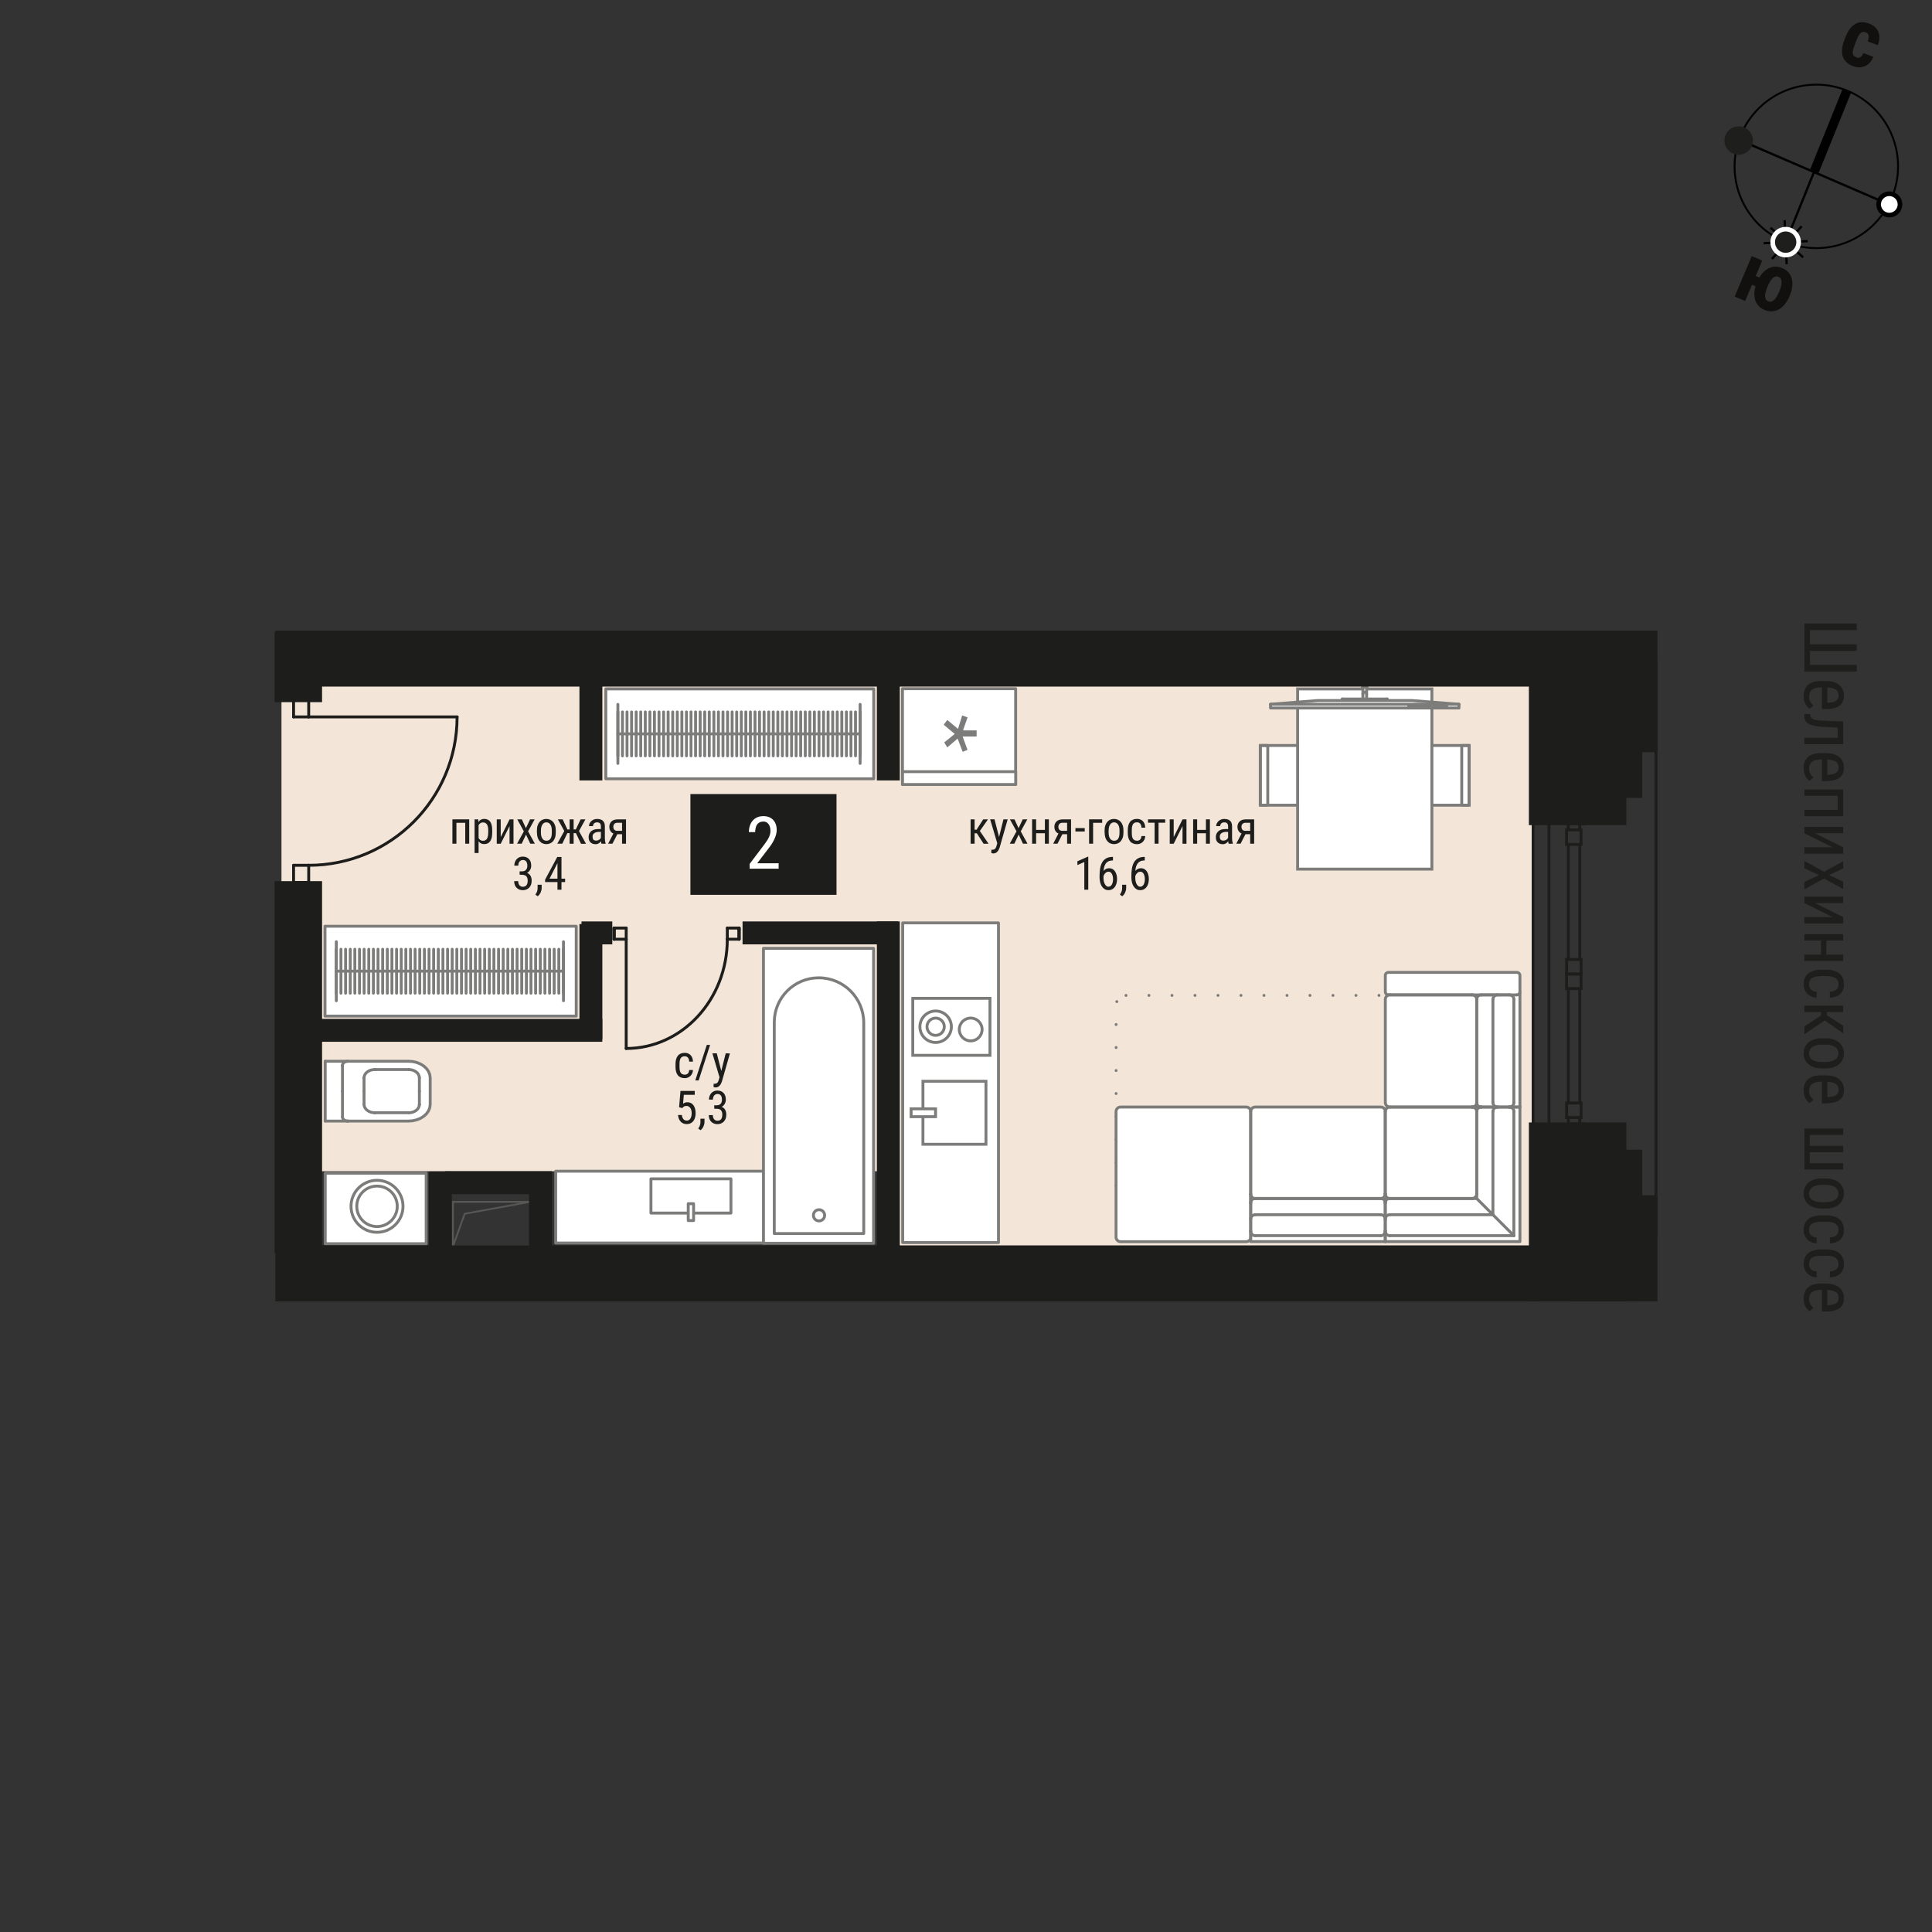 <?xml version="1.0" encoding="UTF-8"?><svg xmlns="http://www.w3.org/2000/svg" viewBox="0 0 420 420"><rect x="0" y="0" width="420" height="420" fill="#333333" stroke="none"/><g id="_2"><g id="_Подложка"><rect x="118.99" y="192.27" width="50.72" height="54.02" fill="#f3e5d7" stroke-width="0"/><rect x="192.82" y="147.85" width="140.46" height="123.36" fill="#f3e5d7" stroke-width="0"/><rect x="61.19" y="147.56" width="133.47" height="107.06" fill="#f3e5d7" stroke-width="0"/></g><g id="_Мебель"><rect x="242.63" y="216.39" width="87.22" height="45.96" rx="2.15" ry="2.15" fill="none" stroke="#7c7c7b" stroke-dasharray="0 5" stroke-linecap="round" stroke-linejoin="round" stroke-width=".63"/><rect x="282.09" y="149.77" width="29.19" height="39.17" fill="#fff" stroke="#7c7c7b" stroke-miterlimit="10" stroke-width=".63"/><rect x="311.28" y="162.06" width="8.11" height="12.98" fill="#fff" stroke="#7c7c7b" stroke-miterlimit="10" stroke-width=".63"/><line x1="317.77" y1="175.04" x2="317.77" y2="162.06" fill="#fff" stroke="#7c7c7b" stroke-miterlimit="10" stroke-width=".63"/><line x1="319.39" y1="175.04" x2="317.77" y2="175.04" fill="#fff" stroke="#7c7c7b" stroke-miterlimit="10" stroke-width=".63"/><line x1="317.77" y1="162.06" x2="319.39" y2="162.06" fill="#fff" stroke="#7c7c7b" stroke-miterlimit="10" stroke-width=".63"/><line x1="319.39" y1="162.06" x2="319.39" y2="175.04" fill="#fff" stroke="#7c7c7b" stroke-miterlimit="10" stroke-width=".63"/><rect x="273.98" y="162.06" width="8.11" height="12.98" fill="#fff" stroke="#7c7c7b" stroke-miterlimit="10" stroke-width=".63"/><line x1="275.6" y1="175.04" x2="275.6" y2="162.06" fill="#fff" stroke="#7c7c7b" stroke-miterlimit="10" stroke-width=".63"/><line x1="273.98" y1="175.04" x2="275.6" y2="175.04" fill="#fff" stroke="#7c7c7b" stroke-miterlimit="10" stroke-width=".63"/><line x1="275.6" y1="162.06" x2="273.98" y2="162.06" fill="#fff" stroke="#7c7c7b" stroke-miterlimit="10" stroke-width=".63"/><line x1="273.98" y1="162.06" x2="273.98" y2="175.04" fill="#fff" stroke="#7c7c7b" stroke-miterlimit="10" stroke-width=".63"/><g id="_Шкаф"><g id="LWPOLYLINE"><rect x="131.7" y="149.76" width="58.24" height="19.54" fill="#fff" stroke="#7c7c7b" stroke-linecap="round" stroke-linejoin="round" stroke-width=".63"/></g><line x1="186.98" y1="153.13" x2="186.98" y2="165.96" fill="none" stroke="#7c7c7b" stroke-linecap="round" stroke-linejoin="round" stroke-width=".63"/><line x1="134.32" y1="153.13" x2="134.32" y2="165.96" fill="none" stroke="#7c7c7b" stroke-linecap="round" stroke-linejoin="round" stroke-width=".63"/><line x1="186.98" y1="154.77" x2="186.98" y2="164.32" fill="none" stroke="#7c7c7b" stroke-linecap="round" stroke-linejoin="round" stroke-width=".63"/><line x1="185.98" y1="154.77" x2="185.98" y2="164.32" fill="none" stroke="#7c7c7b" stroke-linecap="round" stroke-linejoin="round" stroke-width=".63"/><line x1="184.99" y1="154.77" x2="184.99" y2="164.32" fill="none" stroke="#7c7c7b" stroke-linecap="round" stroke-linejoin="round" stroke-width=".63"/><line x1="184" y1="154.77" x2="184" y2="164.32" fill="none" stroke="#7c7c7b" stroke-linecap="round" stroke-linejoin="round" stroke-width=".63"/><line x1="183" y1="154.77" x2="183" y2="164.32" fill="none" stroke="#7c7c7b" stroke-linecap="round" stroke-linejoin="round" stroke-width=".63"/><line x1="182.01" y1="154.77" x2="182.01" y2="164.32" fill="none" stroke="#7c7c7b" stroke-linecap="round" stroke-linejoin="round" stroke-width=".63"/><line x1="181.02" y1="154.77" x2="181.02" y2="164.32" fill="none" stroke="#7c7c7b" stroke-linecap="round" stroke-linejoin="round" stroke-width=".63"/><line x1="180.02" y1="154.77" x2="180.02" y2="164.32" fill="none" stroke="#7c7c7b" stroke-linecap="round" stroke-linejoin="round" stroke-width=".63"/><line x1="179.03" y1="154.77" x2="179.03" y2="164.32" fill="none" stroke="#7c7c7b" stroke-linecap="round" stroke-linejoin="round" stroke-width=".63"/><line x1="178.04" y1="154.77" x2="178.04" y2="164.32" fill="none" stroke="#7c7c7b" stroke-linecap="round" stroke-linejoin="round" stroke-width=".63"/><line x1="177.04" y1="154.77" x2="177.04" y2="164.32" fill="none" stroke="#7c7c7b" stroke-linecap="round" stroke-linejoin="round" stroke-width=".63"/><line x1="176.05" y1="154.77" x2="176.05" y2="164.32" fill="none" stroke="#7c7c7b" stroke-linecap="round" stroke-linejoin="round" stroke-width=".63"/><line x1="175.06" y1="154.77" x2="175.06" y2="164.32" fill="none" stroke="#7c7c7b" stroke-linecap="round" stroke-linejoin="round" stroke-width=".63"/><line x1="174.06" y1="154.77" x2="174.06" y2="164.32" fill="none" stroke="#7c7c7b" stroke-linecap="round" stroke-linejoin="round" stroke-width=".63"/><line x1="173.07" y1="154.77" x2="173.07" y2="164.32" fill="none" stroke="#7c7c7b" stroke-linecap="round" stroke-linejoin="round" stroke-width=".63"/><line x1="172.08" y1="154.77" x2="172.08" y2="164.32" fill="none" stroke="#7c7c7b" stroke-linecap="round" stroke-linejoin="round" stroke-width=".63"/><line x1="171.08" y1="154.77" x2="171.08" y2="164.32" fill="none" stroke="#7c7c7b" stroke-linecap="round" stroke-linejoin="round" stroke-width=".63"/><line x1="170.09" y1="154.77" x2="170.09" y2="164.32" fill="none" stroke="#7c7c7b" stroke-linecap="round" stroke-linejoin="round" stroke-width=".63"/><line x1="169.09" y1="154.77" x2="169.09" y2="164.32" fill="none" stroke="#7c7c7b" stroke-linecap="round" stroke-linejoin="round" stroke-width=".63"/><line x1="168.1" y1="154.77" x2="168.1" y2="164.32" fill="none" stroke="#7c7c7b" stroke-linecap="round" stroke-linejoin="round" stroke-width=".63"/><line x1="167.11" y1="154.77" x2="167.11" y2="164.32" fill="none" stroke="#7c7c7b" stroke-linecap="round" stroke-linejoin="round" stroke-width=".63"/><line x1="166.11" y1="154.77" x2="166.11" y2="164.32" fill="none" stroke="#7c7c7b" stroke-linecap="round" stroke-linejoin="round" stroke-width=".63"/><line x1="165.12" y1="154.77" x2="165.12" y2="164.32" fill="none" stroke="#7c7c7b" stroke-linecap="round" stroke-linejoin="round" stroke-width=".63"/><line x1="164.13" y1="154.77" x2="164.13" y2="164.32" fill="none" stroke="#7c7c7b" stroke-linecap="round" stroke-linejoin="round" stroke-width=".63"/><line x1="163.13" y1="154.77" x2="163.13" y2="164.32" fill="none" stroke="#7c7c7b" stroke-linecap="round" stroke-linejoin="round" stroke-width=".63"/><line x1="162.14" y1="154.77" x2="162.14" y2="164.32" fill="none" stroke="#7c7c7b" stroke-linecap="round" stroke-linejoin="round" stroke-width=".63"/><line x1="161.15" y1="154.77" x2="161.15" y2="164.32" fill="none" stroke="#7c7c7b" stroke-linecap="round" stroke-linejoin="round" stroke-width=".63"/><line x1="160.15" y1="154.77" x2="160.15" y2="164.32" fill="none" stroke="#7c7c7b" stroke-linecap="round" stroke-linejoin="round" stroke-width=".63"/><line x1="159.16" y1="154.77" x2="159.16" y2="164.32" fill="none" stroke="#7c7c7b" stroke-linecap="round" stroke-linejoin="round" stroke-width=".63"/><line x1="158.17" y1="154.77" x2="158.17" y2="164.32" fill="none" stroke="#7c7c7b" stroke-linecap="round" stroke-linejoin="round" stroke-width=".63"/><line x1="157.17" y1="154.77" x2="157.17" y2="164.32" fill="none" stroke="#7c7c7b" stroke-linecap="round" stroke-linejoin="round" stroke-width=".63"/><line x1="156.18" y1="154.77" x2="156.18" y2="164.32" fill="none" stroke="#7c7c7b" stroke-linecap="round" stroke-linejoin="round" stroke-width=".63"/><line x1="155.19" y1="154.77" x2="155.19" y2="164.32" fill="none" stroke="#7c7c7b" stroke-linecap="round" stroke-linejoin="round" stroke-width=".63"/><line x1="154.19" y1="154.77" x2="154.19" y2="164.32" fill="none" stroke="#7c7c7b" stroke-linecap="round" stroke-linejoin="round" stroke-width=".63"/><line x1="153.2" y1="154.77" x2="153.2" y2="164.32" fill="none" stroke="#7c7c7b" stroke-linecap="round" stroke-linejoin="round" stroke-width=".63"/><line x1="152.21" y1="154.77" x2="152.21" y2="164.32" fill="none" stroke="#7c7c7b" stroke-linecap="round" stroke-linejoin="round" stroke-width=".63"/><line x1="151.21" y1="154.77" x2="151.21" y2="164.32" fill="none" stroke="#7c7c7b" stroke-linecap="round" stroke-linejoin="round" stroke-width=".63"/><line x1="150.22" y1="154.77" x2="150.22" y2="164.32" fill="none" stroke="#7c7c7b" stroke-linecap="round" stroke-linejoin="round" stroke-width=".63"/><line x1="149.23" y1="154.77" x2="149.23" y2="164.32" fill="none" stroke="#7c7c7b" stroke-linecap="round" stroke-linejoin="round" stroke-width=".63"/><line x1="148.23" y1="154.77" x2="148.23" y2="164.32" fill="none" stroke="#7c7c7b" stroke-linecap="round" stroke-linejoin="round" stroke-width=".63"/><line x1="147.24" y1="154.77" x2="147.24" y2="164.32" fill="none" stroke="#7c7c7b" stroke-linecap="round" stroke-linejoin="round" stroke-width=".63"/><line x1="146.24" y1="154.77" x2="146.24" y2="164.32" fill="none" stroke="#7c7c7b" stroke-linecap="round" stroke-linejoin="round" stroke-width=".63"/><line x1="145.25" y1="154.77" x2="145.25" y2="164.32" fill="none" stroke="#7c7c7b" stroke-linecap="round" stroke-linejoin="round" stroke-width=".63"/><line x1="144.26" y1="154.77" x2="144.26" y2="164.32" fill="none" stroke="#7c7c7b" stroke-linecap="round" stroke-linejoin="round" stroke-width=".63"/><line x1="143.26" y1="154.77" x2="143.26" y2="164.32" fill="none" stroke="#7c7c7b" stroke-linecap="round" stroke-linejoin="round" stroke-width=".63"/><line x1="142.27" y1="154.77" x2="142.27" y2="164.32" fill="none" stroke="#7c7c7b" stroke-linecap="round" stroke-linejoin="round" stroke-width=".63"/><line x1="141.28" y1="154.77" x2="141.28" y2="164.32" fill="none" stroke="#7c7c7b" stroke-linecap="round" stroke-linejoin="round" stroke-width=".63"/><line x1="140.28" y1="154.77" x2="140.28" y2="164.32" fill="none" stroke="#7c7c7b" stroke-linecap="round" stroke-linejoin="round" stroke-width=".63"/><line x1="139.29" y1="154.77" x2="139.29" y2="164.32" fill="none" stroke="#7c7c7b" stroke-linecap="round" stroke-linejoin="round" stroke-width=".63"/><line x1="138.3" y1="154.77" x2="138.3" y2="164.32" fill="none" stroke="#7c7c7b" stroke-linecap="round" stroke-linejoin="round" stroke-width=".63"/><line x1="137.3" y1="154.77" x2="137.3" y2="164.32" fill="none" stroke="#7c7c7b" stroke-linecap="round" stroke-linejoin="round" stroke-width=".63"/><line x1="136.31" y1="154.77" x2="136.31" y2="164.32" fill="none" stroke="#7c7c7b" stroke-linecap="round" stroke-linejoin="round" stroke-width=".63"/><line x1="135.32" y1="154.77" x2="135.32" y2="164.32" fill="none" stroke="#7c7c7b" stroke-linecap="round" stroke-linejoin="round" stroke-width=".63"/><line x1="134.32" y1="154.77" x2="134.32" y2="164.32" fill="none" stroke="#7c7c7b" stroke-linecap="round" stroke-linejoin="round" stroke-width=".63"/><line x1="186.98" y1="159.53" x2="134.32" y2="159.53" fill="none" stroke="#7c7c7b" stroke-linecap="round" stroke-linejoin="round" stroke-width=".63"/></g><g id="_Шкаф-2"><g id="LWPOLYLINE-2"><rect x="70.65" y="201.35" width="54.62" height="19.54" fill="#fff" stroke="#7c7c7b" stroke-linecap="round" stroke-linejoin="round" stroke-width=".63"/></g><line x1="122.49" y1="204.72" x2="122.49" y2="217.55" fill="none" stroke="#7c7c7b" stroke-linecap="round" stroke-linejoin="round" stroke-width=".63"/><line x1="73.11" y1="204.72" x2="73.11" y2="217.55" fill="none" stroke="#7c7c7b" stroke-linecap="round" stroke-linejoin="round" stroke-width=".63"/><line x1="122.49" y1="206.36" x2="122.49" y2="215.91" fill="none" stroke="#7c7c7b" stroke-linecap="round" stroke-linejoin="round" stroke-width=".63"/><line x1="121.48" y1="206.36" x2="121.48" y2="215.91" fill="none" stroke="#7c7c7b" stroke-linecap="round" stroke-linejoin="round" stroke-width=".63"/><line x1="120.47" y1="206.36" x2="120.47" y2="215.91" fill="none" stroke="#7c7c7b" stroke-linecap="round" stroke-linejoin="round" stroke-width=".63"/><line x1="119.47" y1="206.36" x2="119.47" y2="215.91" fill="none" stroke="#7c7c7b" stroke-linecap="round" stroke-linejoin="round" stroke-width=".63"/><line x1="118.46" y1="206.36" x2="118.46" y2="215.91" fill="none" stroke="#7c7c7b" stroke-linecap="round" stroke-linejoin="round" stroke-width=".63"/><line x1="117.45" y1="206.36" x2="117.45" y2="215.91" fill="none" stroke="#7c7c7b" stroke-linecap="round" stroke-linejoin="round" stroke-width=".63"/><line x1="116.44" y1="206.36" x2="116.44" y2="215.91" fill="none" stroke="#7c7c7b" stroke-linecap="round" stroke-linejoin="round" stroke-width=".63"/><line x1="115.43" y1="206.36" x2="115.43" y2="215.91" fill="none" stroke="#7c7c7b" stroke-linecap="round" stroke-linejoin="round" stroke-width=".63"/><line x1="114.43" y1="206.36" x2="114.43" y2="215.91" fill="none" stroke="#7c7c7b" stroke-linecap="round" stroke-linejoin="round" stroke-width=".63"/><line x1="113.42" y1="206.36" x2="113.42" y2="215.91" fill="none" stroke="#7c7c7b" stroke-linecap="round" stroke-linejoin="round" stroke-width=".63"/><line x1="112.41" y1="206.36" x2="112.41" y2="215.91" fill="none" stroke="#7c7c7b" stroke-linecap="round" stroke-linejoin="round" stroke-width=".63"/><line x1="111.4" y1="206.36" x2="111.4" y2="215.91" fill="none" stroke="#7c7c7b" stroke-linecap="round" stroke-linejoin="round" stroke-width=".63"/><line x1="110.4" y1="206.36" x2="110.4" y2="215.91" fill="none" stroke="#7c7c7b" stroke-linecap="round" stroke-linejoin="round" stroke-width=".63"/><line x1="109.39" y1="206.36" x2="109.39" y2="215.91" fill="none" stroke="#7c7c7b" stroke-linecap="round" stroke-linejoin="round" stroke-width=".63"/><line x1="108.38" y1="206.36" x2="108.38" y2="215.91" fill="none" stroke="#7c7c7b" stroke-linecap="round" stroke-linejoin="round" stroke-width=".63"/><line x1="107.37" y1="206.36" x2="107.37" y2="215.91" fill="none" stroke="#7c7c7b" stroke-linecap="round" stroke-linejoin="round" stroke-width=".63"/><line x1="106.37" y1="206.36" x2="106.37" y2="215.91" fill="none" stroke="#7c7c7b" stroke-linecap="round" stroke-linejoin="round" stroke-width=".63"/><line x1="105.36" y1="206.36" x2="105.36" y2="215.91" fill="none" stroke="#7c7c7b" stroke-linecap="round" stroke-linejoin="round" stroke-width=".63"/><line x1="104.35" y1="206.36" x2="104.35" y2="215.91" fill="none" stroke="#7c7c7b" stroke-linecap="round" stroke-linejoin="round" stroke-width=".63"/><line x1="103.34" y1="206.36" x2="103.34" y2="215.91" fill="none" stroke="#7c7c7b" stroke-linecap="round" stroke-linejoin="round" stroke-width=".63"/><line x1="102.33" y1="206.36" x2="102.33" y2="215.91" fill="none" stroke="#7c7c7b" stroke-linecap="round" stroke-linejoin="round" stroke-width=".63"/><line x1="101.33" y1="206.36" x2="101.33" y2="215.91" fill="none" stroke="#7c7c7b" stroke-linecap="round" stroke-linejoin="round" stroke-width=".63"/><line x1="100.32" y1="206.36" x2="100.32" y2="215.91" fill="none" stroke="#7c7c7b" stroke-linecap="round" stroke-linejoin="round" stroke-width=".63"/><line x1="99.31" y1="206.36" x2="99.31" y2="215.91" fill="none" stroke="#7c7c7b" stroke-linecap="round" stroke-linejoin="round" stroke-width=".63"/><line x1="98.3" y1="206.36" x2="98.3" y2="215.91" fill="none" stroke="#7c7c7b" stroke-linecap="round" stroke-linejoin="round" stroke-width=".63"/><line x1="97.3" y1="206.36" x2="97.3" y2="215.91" fill="none" stroke="#7c7c7b" stroke-linecap="round" stroke-linejoin="round" stroke-width=".63"/><line x1="96.29" y1="206.36" x2="96.29" y2="215.91" fill="none" stroke="#7c7c7b" stroke-linecap="round" stroke-linejoin="round" stroke-width=".63"/><line x1="95.28" y1="206.36" x2="95.28" y2="215.91" fill="none" stroke="#7c7c7b" stroke-linecap="round" stroke-linejoin="round" stroke-width=".63"/><line x1="94.27" y1="206.36" x2="94.27" y2="215.91" fill="none" stroke="#7c7c7b" stroke-linecap="round" stroke-linejoin="round" stroke-width=".63"/><line x1="93.27" y1="206.36" x2="93.27" y2="215.91" fill="none" stroke="#7c7c7b" stroke-linecap="round" stroke-linejoin="round" stroke-width=".63"/><line x1="92.26" y1="206.36" x2="92.26" y2="215.91" fill="none" stroke="#7c7c7b" stroke-linecap="round" stroke-linejoin="round" stroke-width=".63"/><line x1="91.25" y1="206.36" x2="91.25" y2="215.91" fill="none" stroke="#7c7c7b" stroke-linecap="round" stroke-linejoin="round" stroke-width=".63"/><line x1="90.24" y1="206.36" x2="90.24" y2="215.91" fill="none" stroke="#7c7c7b" stroke-linecap="round" stroke-linejoin="round" stroke-width=".63"/><line x1="89.24" y1="206.36" x2="89.24" y2="215.91" fill="none" stroke="#7c7c7b" stroke-linecap="round" stroke-linejoin="round" stroke-width=".63"/><line x1="88.23" y1="206.36" x2="88.23" y2="215.91" fill="none" stroke="#7c7c7b" stroke-linecap="round" stroke-linejoin="round" stroke-width=".63"/><line x1="87.22" y1="206.36" x2="87.22" y2="215.91" fill="none" stroke="#7c7c7b" stroke-linecap="round" stroke-linejoin="round" stroke-width=".63"/><line x1="86.21" y1="206.36" x2="86.21" y2="215.91" fill="none" stroke="#7c7c7b" stroke-linecap="round" stroke-linejoin="round" stroke-width=".63"/><line x1="85.2" y1="206.36" x2="85.2" y2="215.91" fill="none" stroke="#7c7c7b" stroke-linecap="round" stroke-linejoin="round" stroke-width=".63"/><line x1="84.2" y1="206.36" x2="84.2" y2="215.91" fill="none" stroke="#7c7c7b" stroke-linecap="round" stroke-linejoin="round" stroke-width=".63"/><line x1="83.19" y1="206.36" x2="83.19" y2="215.91" fill="none" stroke="#7c7c7b" stroke-linecap="round" stroke-linejoin="round" stroke-width=".63"/><line x1="82.18" y1="206.36" x2="82.18" y2="215.91" fill="none" stroke="#7c7c7b" stroke-linecap="round" stroke-linejoin="round" stroke-width=".63"/><line x1="81.17" y1="206.36" x2="81.17" y2="215.91" fill="none" stroke="#7c7c7b" stroke-linecap="round" stroke-linejoin="round" stroke-width=".63"/><line x1="80.17" y1="206.36" x2="80.17" y2="215.91" fill="none" stroke="#7c7c7b" stroke-linecap="round" stroke-linejoin="round" stroke-width=".63"/><line x1="79.16" y1="206.36" x2="79.16" y2="215.91" fill="none" stroke="#7c7c7b" stroke-linecap="round" stroke-linejoin="round" stroke-width=".63"/><line x1="78.15" y1="206.36" x2="78.15" y2="215.91" fill="none" stroke="#7c7c7b" stroke-linecap="round" stroke-linejoin="round" stroke-width=".63"/><line x1="77.14" y1="206.36" x2="77.14" y2="215.91" fill="none" stroke="#7c7c7b" stroke-linecap="round" stroke-linejoin="round" stroke-width=".63"/><line x1="76.14" y1="206.36" x2="76.14" y2="215.91" fill="none" stroke="#7c7c7b" stroke-linecap="round" stroke-linejoin="round" stroke-width=".63"/><line x1="75.13" y1="206.36" x2="75.13" y2="215.91" fill="none" stroke="#7c7c7b" stroke-linecap="round" stroke-linejoin="round" stroke-width=".63"/><line x1="74.12" y1="206.36" x2="74.12" y2="215.91" fill="none" stroke="#7c7c7b" stroke-linecap="round" stroke-linejoin="round" stroke-width=".63"/><line x1="73.11" y1="206.36" x2="73.11" y2="215.91" fill="none" stroke="#7c7c7b" stroke-linecap="round" stroke-linejoin="round" stroke-width=".63"/><line x1="122.49" y1="211.12" x2="73.11" y2="211.12" fill="none" stroke="#7c7c7b" stroke-linecap="round" stroke-linejoin="round" stroke-width=".63"/></g><rect id="_Кухня" x="196.23" y="200.63" width="20.82" height="69.49" transform="translate(413.29 470.75) rotate(180)" fill="#fff" stroke="#7c7c7b" stroke-linecap="round" stroke-linejoin="round" stroke-width=".63"/><g id="_Холодильник"><rect x="198.08" y="147.83" width="20.82" height="24.6" transform="translate(48.36 368.62) rotate(-90)" fill="#fff" stroke="#7c7c7b" stroke-linecap="round" stroke-linejoin="round" stroke-width=".63"/><g id="MTEXT"><path d="m212.31,160.11h-3.04s1.06,2.9,1.06,2.9l-1.06.43-1.09-2.88-2.25,1.92-.66-1.09,2.28-1.84-2.4-2,.78-1.04,2.33,1.95.91-2.93,1.17.43-.99,2.82h2.96v1.33Z" fill="#7c7c7b" stroke-width="0"/></g><rect x="207.1" y="156.85" width="2.79" height="24.6" transform="translate(39.35 377.64) rotate(-90)" fill="#fff" stroke="#7c7c7b" stroke-linecap="round" stroke-linejoin="round" stroke-width=".63"/></g><g id="_Раковина"><rect x="200.64" y="235.05" width="13.7" height="13.7" transform="translate(-34.41 449.39) rotate(-90)" fill="#fff" stroke="#7c7c7b" stroke-miterlimit="10" stroke-width=".63"/><rect x="199.87" y="239.25" width="1.71" height="5.31" transform="translate(-41.18 442.63) rotate(-90)" fill="#fff" stroke="#7c7c7b" stroke-miterlimit="10" stroke-width=".63"/></g><g id="_Плит"><g id="LWPOLYLINE-3"><rect x="198.43" y="217.03" width="16.78" height="12.39" fill="#fff" stroke="#7c7c7b" stroke-miterlimit="10" stroke-width=".63"/></g><g id="CIRCLE"><path d="m211.02,226.28c1.37,0,2.48-1.11,2.48-2.48,0-1.37-1.11-2.48-2.48-2.48-1.37,0-2.48,1.11-2.48,2.48,0,1.37,1.11,2.48,2.48,2.48h0Z" fill="#fff" stroke="#7c7c7b" stroke-miterlimit="10" stroke-width=".63"/></g><g id="CIRCLE-2"><path d="m203.4,226.62c1.89,0,3.42-1.53,3.42-3.42s-1.53-3.42-3.42-3.42c-1.89,0-3.42,1.53-3.42,3.42,0,1.89,1.53,3.42,3.42,3.42h0Z" fill="#fff" stroke="#7c7c7b" stroke-miterlimit="10" stroke-width=".63"/></g><g id="CIRCLE-3"><path d="m203.4,225.08c1.04,0,1.88-.84,1.88-1.88,0-1.04-.84-1.88-1.88-1.88s-1.88.84-1.88,1.88.84,1.88,1.88,1.88h0Z" fill="#fff" stroke="#7c7c7b" stroke-miterlimit="10" stroke-width=".63"/></g></g><g id="TV"><line x1="291.81" y1="152.29" x2="301.56" y2="152.29" fill="none" stroke="#7c7c7b" stroke-linecap="round" stroke-linejoin="round" stroke-width=".63"/><line x1="301.56" y1="152.29" x2="301.56" y2="151.96" fill="none" stroke="#7c7c7b" stroke-linecap="round" stroke-linejoin="round" stroke-width=".63"/><line x1="301.56" y1="151.96" x2="291.81" y2="151.96" fill="none" stroke="#7c7c7b" stroke-linecap="round" stroke-linejoin="round" stroke-width=".63"/><line x1="291.81" y1="151.96" x2="291.81" y2="152.29" fill="none" stroke="#7c7c7b" stroke-linecap="round" stroke-linejoin="round" stroke-width=".63"/><line x1="296.28" y1="151.96" x2="297.09" y2="151.96" fill="none" stroke="#7c7c7b" stroke-linecap="round" stroke-linejoin="round" stroke-width=".63"/><line x1="297.09" y1="149.77" x2="296.28" y2="149.77" fill="none" stroke="#7c7c7b" stroke-linecap="round" stroke-linejoin="round" stroke-width=".63"/><line x1="296.2" y1="149.77" x2="297.17" y2="149.77" fill="none" stroke="#7c7c7b" stroke-linecap="round" stroke-linejoin="round" stroke-width=".63"/><line x1="297.17" y1="149.77" x2="297.17" y2="149.44" fill="none" stroke="#7c7c7b" stroke-linecap="round" stroke-linejoin="round" stroke-width=".63"/><polygon points="297.09 151.96 297.09 149.77 297.17 149.44 296.19 149.44 296.28 149.77 296.28 151.96 297.09 151.96" fill="#fff" stroke="#7c7c7b" stroke-linecap="round" stroke-linejoin="round" stroke-width=".63"/><line x1="296.2" y1="149.44" x2="296.2" y2="149.77" fill="none" stroke="#7c7c7b" stroke-linecap="round" stroke-linejoin="round" stroke-width=".63"/><polygon points="286.44 152.29 306.93 152.29 317.17 153.1 317.17 153.91 276.2 153.91 276.2 153.1 286.44 152.29" fill="#fff" stroke="#7c7c7b" stroke-linecap="round" stroke-linejoin="round" stroke-width=".63"/><line x1="314.44" y1="153.59" x2="311.71" y2="153.59" fill="none" stroke="#7c7c7b" stroke-linecap="round" stroke-linejoin="round" stroke-width=".63"/><line x1="311.71" y1="153.59" x2="311.71" y2="153.39" fill="none" stroke="#7c7c7b" stroke-linecap="round" stroke-linejoin="round" stroke-width=".63"/><line x1="311.71" y1="153.39" x2="314.44" y2="153.39" fill="none" stroke="#7c7c7b" stroke-linecap="round" stroke-linejoin="round" stroke-width=".63"/><line x1="314.44" y1="153.39" x2="314.44" y2="153.59" fill="none" stroke="#7c7c7b" stroke-linecap="round" stroke-linejoin="round" stroke-width=".63"/><line x1="311.02" y1="153.59" x2="308.29" y2="153.59" fill="none" stroke="#7c7c7b" stroke-linecap="round" stroke-linejoin="round" stroke-width=".63"/><line x1="308.29" y1="153.59" x2="308.29" y2="153.39" fill="none" stroke="#7c7c7b" stroke-linecap="round" stroke-linejoin="round" stroke-width=".63"/><line x1="308.29" y1="153.39" x2="311.02" y2="153.39" fill="none" stroke="#7c7c7b" stroke-linecap="round" stroke-linejoin="round" stroke-width=".63"/><line x1="311.02" y1="153.39" x2="311.02" y2="153.59" fill="none" stroke="#7c7c7b" stroke-linecap="round" stroke-linejoin="round" stroke-width=".63"/><line x1="307.61" y1="153.59" x2="306.24" y2="153.59" fill="none" stroke="#7c7c7b" stroke-linecap="round" stroke-linejoin="round" stroke-width=".63"/><line x1="306.24" y1="153.59" x2="306.24" y2="153.39" fill="none" stroke="#7c7c7b" stroke-linecap="round" stroke-linejoin="round" stroke-width=".63"/><line x1="306.24" y1="153.39" x2="307.61" y2="153.39" fill="none" stroke="#7c7c7b" stroke-linecap="round" stroke-linejoin="round" stroke-width=".63"/><line x1="307.61" y1="153.39" x2="307.61" y2="153.59" fill="none" stroke="#7c7c7b" stroke-linecap="round" stroke-linejoin="round" stroke-width=".63"/><line x1="276.2" y1="153.1" x2="317.17" y2="153.1" fill="none" stroke="#7c7c7b" stroke-linecap="round" stroke-linejoin="round" stroke-width=".63"/><path d="m297.09,150.87c0-.23-.18-.41-.41-.41s-.41.18-.41.41" fill="none" stroke="#7c7c7b" stroke-linecap="round" stroke-linejoin="round" stroke-width=".63"/></g><g id="_Диван"><path d="m271.89,268.95c0,.54-.44.98-.98.98h-27.31c-.54,0-.98-.44-.98-.98v-27.31c0-.54.44-.98.98-.98h27.31c.54,0,.98.44.98.98,0-.54.44-.98.98-.98h27.31c.54,0,.98.44.98.98,0-.54.44-.98.98-.98-.54,0-.98-.44-.98-.98v-22.43c0-.54.44-.98.98-.98h-.33c-.36,0-.65-.29-.65-.65v-3.58c0-.36.29-.65.65-.65h27.96c.36,0,.65.29.65.65v3.58s0,25.03,0,25.03v29.26s-29.26,0-29.26,0h-29.26s0-2.28,0-2.28v1.3Z" fill="#fff" stroke="#7c7c7b" stroke-linecap="round" stroke-linejoin="round" stroke-width=".63"/><line x1="329.75" y1="216.28" x2="301.79" y2="216.28" fill="none" stroke="#7c7c7b" stroke-linecap="round" stroke-linejoin="round" stroke-width=".63"/><line x1="330.4" y1="240.66" x2="328.13" y2="240.66" fill="none" stroke="#7c7c7b" stroke-linecap="round" stroke-linejoin="round" stroke-width=".63"/><line x1="321.99" y1="240.66" x2="320.04" y2="240.66" fill="none" stroke="#7c7c7b" stroke-linecap="round" stroke-linejoin="round" stroke-width=".63"/><line x1="302.12" y1="216.28" x2="320.04" y2="216.28" fill="none" stroke="#7c7c7b" stroke-linecap="round" stroke-linejoin="round" stroke-width=".63"/><line x1="321.02" y1="217.26" x2="321.02" y2="239.69" fill="none" stroke="#7c7c7b" stroke-linecap="round" stroke-linejoin="round" stroke-width=".63"/><line x1="320.04" y1="240.66" x2="302.12" y2="240.66" fill="none" stroke="#7c7c7b" stroke-linecap="round" stroke-linejoin="round" stroke-width=".63"/><line x1="329.1" y1="239.69" x2="329.1" y2="217.26" fill="none" stroke="#7c7c7b" stroke-linecap="round" stroke-linejoin="round" stroke-width=".63"/><line x1="328.13" y1="216.28" x2="321.99" y2="216.28" fill="none" stroke="#7c7c7b" stroke-linecap="round" stroke-linejoin="round" stroke-width=".63"/><line x1="321.02" y1="217.26" x2="321.02" y2="239.69" fill="none" stroke="#7c7c7b" stroke-linecap="round" stroke-linejoin="round" stroke-width=".63"/><line x1="321.99" y1="240.66" x2="328.13" y2="240.66" fill="none" stroke="#7c7c7b" stroke-linecap="round" stroke-linejoin="round" stroke-width=".63"/><line x1="324.55" y1="217.26" x2="324.55" y2="239.69" fill="none" stroke="#7c7c7b" stroke-linecap="round" stroke-linejoin="round" stroke-width=".63"/><path d="m330.4,215.63c0,.36-.29.65-.65.65" fill="none" stroke="#7c7c7b" stroke-linecap="round" stroke-linejoin="round" stroke-width=".63"/><path d="m320.04,216.28c.54,0,.98.44.98.98" fill="none" stroke="#7c7c7b" stroke-linecap="round" stroke-linejoin="round" stroke-width=".63"/><path d="m321.02,239.69c0,.54-.44.98-.98.98" fill="none" stroke="#7c7c7b" stroke-linecap="round" stroke-linejoin="round" stroke-width=".63"/><path d="m328.13,216.28c.54,0,.98.44.98.98" fill="none" stroke="#7c7c7b" stroke-linecap="round" stroke-linejoin="round" stroke-width=".63"/><path d="m321.02,217.26c0-.54.44-.98.98-.98" fill="none" stroke="#7c7c7b" stroke-linecap="round" stroke-linejoin="round" stroke-width=".63"/><path d="m321.99,240.66c-.54,0-.98-.44-.98-.98" fill="none" stroke="#7c7c7b" stroke-linecap="round" stroke-linejoin="round" stroke-width=".63"/><path d="m329.1,239.69c0,.54-.44.98-.98.98" fill="none" stroke="#7c7c7b" stroke-linecap="round" stroke-linejoin="round" stroke-width=".63"/><path d="m324.55,217.26c0-.54.44-.98.98-.98" fill="none" stroke="#7c7c7b" stroke-linecap="round" stroke-linejoin="round" stroke-width=".63"/><path d="m325.53,240.66c-.54,0-.98-.44-.98-.98" fill="none" stroke="#7c7c7b" stroke-linecap="round" stroke-linejoin="round" stroke-width=".63"/><line x1="301.14" y1="259.56" x2="301.14" y2="241.64" fill="none" stroke="#7c7c7b" stroke-linecap="round" stroke-linejoin="round" stroke-width=".63"/><line x1="302.12" y1="240.66" x2="320.04" y2="240.66" fill="none" stroke="#7c7c7b" stroke-linecap="round" stroke-linejoin="round" stroke-width=".63"/><line x1="321.02" y1="241.64" x2="321.02" y2="259.56" fill="none" stroke="#7c7c7b" stroke-linecap="round" stroke-linejoin="round" stroke-width=".63"/><line x1="320.04" y1="260.54" x2="302.12" y2="260.54" fill="none" stroke="#7c7c7b" stroke-linecap="round" stroke-linejoin="round" stroke-width=".63"/><line x1="329.1" y1="268.62" x2="329.1" y2="241.64" fill="none" stroke="#7c7c7b" stroke-linecap="round" stroke-linejoin="round" stroke-width=".63"/><line x1="328.13" y1="240.66" x2="321.99" y2="240.66" fill="none" stroke="#7c7c7b" stroke-linecap="round" stroke-linejoin="round" stroke-width=".63"/><line x1="321.02" y1="241.64" x2="321.02" y2="260.54" fill="none" stroke="#7c7c7b" stroke-linecap="round" stroke-linejoin="round" stroke-width=".63"/><line x1="321.02" y1="260.54" x2="302.12" y2="260.54" fill="none" stroke="#7c7c7b" stroke-linecap="round" stroke-linejoin="round" stroke-width=".63"/><line x1="301.14" y1="261.51" x2="301.14" y2="267.65" fill="none" stroke="#7c7c7b" stroke-linecap="round" stroke-linejoin="round" stroke-width=".63"/><line x1="302.12" y1="268.62" x2="329.1" y2="268.62" fill="none" stroke="#7c7c7b" stroke-linecap="round" stroke-linejoin="round" stroke-width=".63"/><line x1="324.55" y1="241.64" x2="324.55" y2="264.07" fill="none" stroke="#7c7c7b" stroke-linecap="round" stroke-linejoin="round" stroke-width=".63"/><line x1="324.55" y1="264.07" x2="302.12" y2="264.07" fill="none" stroke="#7c7c7b" stroke-linecap="round" stroke-linejoin="round" stroke-width=".63"/><line x1="330.4" y1="240.66" x2="328.13" y2="240.66" fill="none" stroke="#7c7c7b" stroke-linecap="round" stroke-linejoin="round" stroke-width=".63"/><line x1="301.14" y1="267.65" x2="301.14" y2="269.92" fill="none" stroke="#7c7c7b" stroke-linecap="round" stroke-linejoin="round" stroke-width=".63"/><line x1="301.14" y1="261.51" x2="301.14" y2="259.56" fill="none" stroke="#7c7c7b" stroke-linecap="round" stroke-linejoin="round" stroke-width=".63"/><line x1="321.99" y1="240.66" x2="320.04" y2="240.66" fill="none" stroke="#7c7c7b" stroke-linecap="round" stroke-linejoin="round" stroke-width=".63"/><line x1="321.02" y1="260.54" x2="329.1" y2="268.62" fill="none" stroke="#7c7c7b" stroke-linecap="round" stroke-linejoin="round" stroke-width=".63"/><path d="m320.04,240.66c.54,0,.98.44.98.98" fill="none" stroke="#7c7c7b" stroke-linecap="round" stroke-linejoin="round" stroke-width=".63"/><path d="m321.02,259.56c0,.54-.44.98-.98.98" fill="none" stroke="#7c7c7b" stroke-linecap="round" stroke-linejoin="round" stroke-width=".63"/><path d="m302.12,260.54c-.54,0-.98-.44-.98-.98" fill="none" stroke="#7c7c7b" stroke-linecap="round" stroke-linejoin="round" stroke-width=".63"/><path d="m328.13,240.66c.54,0,.98.44.98.98" fill="none" stroke="#7c7c7b" stroke-linecap="round" stroke-linejoin="round" stroke-width=".63"/><path d="m321.02,241.64c0-.54.44-.98.98-.98" fill="none" stroke="#7c7c7b" stroke-linecap="round" stroke-linejoin="round" stroke-width=".63"/><path d="m301.14,261.51c0-.54.44-.98.98-.98" fill="none" stroke="#7c7c7b" stroke-linecap="round" stroke-linejoin="round" stroke-width=".63"/><path d="m302.12,268.62c-.54,0-.98-.44-.98-.98" fill="none" stroke="#7c7c7b" stroke-linecap="round" stroke-linejoin="round" stroke-width=".63"/><path d="m324.55,241.64c0-.54.44-.98.98-.98" fill="none" stroke="#7c7c7b" stroke-linecap="round" stroke-linejoin="round" stroke-width=".63"/><path d="m301.14,265.05c0-.54.44-.98.98-.98" fill="none" stroke="#7c7c7b" stroke-linecap="round" stroke-linejoin="round" stroke-width=".63"/><line x1="301.14" y1="269.92" x2="301.14" y2="267.65" fill="none" stroke="#7c7c7b" stroke-linecap="round" stroke-linejoin="round" stroke-width=".63"/><line x1="301.14" y1="261.51" x2="301.14" y2="259.56" fill="none" stroke="#7c7c7b" stroke-linecap="round" stroke-linejoin="round" stroke-width=".63"/><line x1="271.89" y1="261.51" x2="271.89" y2="259.56" fill="none" stroke="#7c7c7b" stroke-linecap="round" stroke-linejoin="round" stroke-width=".63"/><line x1="301.14" y1="241.64" x2="301.14" y2="259.56" fill="none" stroke="#7c7c7b" stroke-linecap="round" stroke-linejoin="round" stroke-width=".63"/><line x1="300.17" y1="260.54" x2="272.86" y2="260.54" fill="none" stroke="#7c7c7b" stroke-linecap="round" stroke-linejoin="round" stroke-width=".63"/><line x1="271.89" y1="259.56" x2="271.89" y2="241.64" fill="none" stroke="#7c7c7b" stroke-linecap="round" stroke-linejoin="round" stroke-width=".63"/><line x1="272.86" y1="268.62" x2="300.17" y2="268.62" fill="none" stroke="#7c7c7b" stroke-linecap="round" stroke-linejoin="round" stroke-width=".63"/><line x1="301.14" y1="267.65" x2="301.14" y2="261.51" fill="none" stroke="#7c7c7b" stroke-linecap="round" stroke-linejoin="round" stroke-width=".63"/><line x1="300.17" y1="260.54" x2="272.86" y2="260.54" fill="none" stroke="#7c7c7b" stroke-linecap="round" stroke-linejoin="round" stroke-width=".63"/><line x1="271.89" y1="261.51" x2="271.89" y2="267.65" fill="none" stroke="#7c7c7b" stroke-linecap="round" stroke-linejoin="round" stroke-width=".63"/><line x1="300.17" y1="264.07" x2="272.86" y2="264.07" fill="none" stroke="#7c7c7b" stroke-linecap="round" stroke-linejoin="round" stroke-width=".63"/><path d="m301.14,259.56c0,.54-.44.98-.98.98" fill="none" stroke="#7c7c7b" stroke-linecap="round" stroke-linejoin="round" stroke-width=".63"/><path d="m272.86,260.54c-.54,0-.98-.44-.98-.98" fill="none" stroke="#7c7c7b" stroke-linecap="round" stroke-linejoin="round" stroke-width=".63"/><path d="m301.14,267.65c0,.54-.44.98-.98.98" fill="none" stroke="#7c7c7b" stroke-linecap="round" stroke-linejoin="round" stroke-width=".63"/><path d="m300.17,260.54c.54,0,.98.44.98.98" fill="none" stroke="#7c7c7b" stroke-linecap="round" stroke-linejoin="round" stroke-width=".63"/><path d="m271.89,261.51c0-.54.44-.98.98-.98" fill="none" stroke="#7c7c7b" stroke-linecap="round" stroke-linejoin="round" stroke-width=".63"/><path d="m272.86,268.62c-.54,0-.98-.44-.98-.98" fill="none" stroke="#7c7c7b" stroke-linecap="round" stroke-linejoin="round" stroke-width=".63"/><path d="m300.17,264.07c.54,0,.98.44.98.98" fill="none" stroke="#7c7c7b" stroke-linecap="round" stroke-linejoin="round" stroke-width=".63"/><path d="m271.89,265.05c0-.54.44-.98.98-.98" fill="none" stroke="#7c7c7b" stroke-linecap="round" stroke-linejoin="round" stroke-width=".63"/><line x1="271.89" y1="241.64" x2="271.89" y2="268.95" fill="none" stroke="#7c7c7b" stroke-linecap="round" stroke-linejoin="round" stroke-width=".63"/></g></g><g id="_Текст"><path d="m148.85,233.63c.17,0,.33-.03.47-.1.14-.07.26-.18.35-.33.09-.15.14-.35.16-.59h.81c-.01.35-.1.66-.27.93-.16.27-.38.47-.64.62-.27.15-.56.22-.88.22-.34,0-.64-.06-.89-.17-.25-.11-.46-.27-.62-.48-.16-.21-.29-.47-.37-.77-.08-.3-.12-.64-.12-1.03v-.6c0-.38.04-.73.12-1.03.08-.3.21-.56.37-.77.16-.21.37-.37.62-.48.25-.11.55-.17.89-.17s.67.08.93.23c.26.15.47.37.62.65.15.28.23.63.24,1.03h-.81c-.01-.26-.06-.48-.14-.65-.08-.17-.19-.3-.33-.39-.14-.09-.31-.13-.5-.13-.23,0-.42.04-.56.12-.15.08-.26.19-.35.34-.08.15-.14.33-.18.54-.03.21-.05.44-.05.7v.6c0,.26.02.49.05.7.03.21.09.39.18.54s.2.26.35.34c.15.08.34.12.57.12Z" fill="#1d1d1b" stroke-width="0"/><path d="m154.37,227.16l-2.49,7.72h-.73l2.5-7.72h.72Z" fill="#1d1d1b" stroke-width="0"/><path d="m155.82,228.99l1.05,4.1.22.95-.62.33-1.6-5.39h.94Zm.76,4.74l1.18-4.74h.92l-1.74,6.1c-.04.13-.1.27-.17.42-.07.15-.16.3-.27.43-.11.14-.24.25-.39.33-.15.09-.33.13-.53.13-.06,0-.14,0-.24-.03-.1-.02-.17-.04-.21-.05v-.73s.05,0,.09.01c.04,0,.07,0,.09,0,.17,0,.31-.03.43-.08s.22-.14.31-.27c.08-.13.16-.3.21-.52l.3-1.03Z" fill="#1d1d1b" stroke-width="0"/><path d="m148.32,240.89l-.69-.19.3-3.54h3.1v.84h-2.37l-.17,1.93c.11-.07.24-.15.4-.21.16-.07.34-.1.55-.1.28,0,.53.06.75.17s.41.27.56.48.27.46.35.75.12.62.12.98c0,.34-.04.66-.12.94-.08.29-.2.54-.36.75-.16.21-.36.38-.61.5-.24.12-.53.18-.85.18-.24,0-.47-.04-.68-.12s-.41-.2-.58-.37-.31-.37-.42-.62c-.11-.25-.17-.53-.2-.87h.82c.03.27.09.49.19.67.09.18.21.32.36.41.15.09.32.14.52.14.17,0,.32-.04.45-.11.13-.07.25-.18.34-.32.09-.14.16-.31.21-.51.05-.2.07-.42.07-.67,0-.22-.02-.43-.07-.63-.05-.19-.12-.36-.22-.5-.1-.14-.22-.25-.35-.33-.14-.08-.3-.12-.48-.12-.24,0-.42.04-.54.12-.12.08-.24.19-.37.33Z" fill="#1d1d1b" stroke-width="0"/><path d="m153.15,243.2v.73c0,.3-.08.61-.22.94-.15.33-.36.61-.63.83l-.51-.36c.1-.14.19-.29.26-.44.07-.15.13-.3.16-.46.04-.16.06-.32.06-.5v-.74h.88Z" fill="#1d1d1b" stroke-width="0"/><path d="m155.29,241.02v-.54h.68c.4,0,.72.05.97.16.25.11.44.25.58.43s.23.38.29.59c.05.21.08.43.08.64,0,.33-.05.63-.14.88-.1.26-.23.48-.41.65-.17.18-.38.31-.61.41-.23.09-.48.14-.76.14s-.51-.04-.74-.13c-.23-.09-.43-.22-.6-.38-.17-.17-.31-.37-.4-.62-.1-.25-.14-.53-.14-.84h.87c0,.25.04.46.12.65.08.19.2.33.35.43s.34.15.55.15.4-.05.56-.14c.16-.1.28-.24.36-.44s.13-.44.13-.74-.05-.54-.14-.73c-.1-.19-.23-.33-.41-.42s-.39-.14-.63-.14h-.56Zm0-.74h.56c.25,0,.45-.05.62-.16.16-.11.28-.25.36-.43s.12-.39.12-.62c0-.27-.04-.5-.11-.69-.07-.19-.18-.33-.32-.42-.14-.09-.32-.14-.54-.14-.2,0-.38.05-.53.15-.15.1-.27.24-.35.42-.08.18-.12.4-.12.65h-.86c0-.36.08-.69.23-.99s.37-.53.64-.71c.28-.18.61-.26.98-.26s.68.08.95.23c.27.15.49.38.64.67.16.3.23.67.23,1.11,0,.18-.03.37-.1.57-.07.2-.17.39-.32.57-.14.18-.33.32-.57.43-.23.11-.52.17-.85.17h-.68v-.55Z" fill="#1d1d1b" stroke-width="0"/><path d="m99.22,178.12v5.29h-.87v-5.29h.87Zm2,0v.75h-2.11v-.75h2.11Zm.78,0v5.29h-.86v-5.29h.86Z" fill="#1d1d1b" stroke-width="0"/><path d="m104.04,179.14v6.3h-.87v-7.32h.79l.08,1.02Zm2.96,1.39v.49c0,.42-.04.78-.11,1.09-.08.31-.19.57-.34.78-.15.21-.33.36-.54.46s-.46.15-.74.15-.52-.05-.72-.16c-.2-.11-.37-.26-.51-.46-.14-.2-.25-.45-.33-.73s-.13-.6-.16-.96v-.75c.03-.37.08-.71.16-1.01.08-.3.19-.55.32-.76.14-.21.31-.37.51-.48.2-.11.44-.17.72-.17s.53.05.75.15.4.25.55.45c.15.2.26.46.33.78.08.31.11.69.11,1.13Zm-.86.49v-.49c0-.29-.02-.55-.07-.77-.04-.22-.11-.4-.21-.54-.09-.14-.21-.25-.36-.32-.14-.07-.32-.11-.52-.11-.17,0-.32.04-.46.11-.13.07-.25.17-.34.29-.09.12-.17.26-.23.42-.06.15-.11.32-.14.48v1.48c.05.21.13.4.22.59.09.18.21.33.37.45.16.11.35.17.59.17.2,0,.37-.04.51-.11.14-.07.26-.18.35-.32s.16-.33.21-.55c.04-.22.07-.48.07-.77Z" fill="#1d1d1b" stroke-width="0"/><path d="m108.85,181.98l1.92-3.85h.86v5.29h-.86v-3.85l-1.92,3.85h-.86v-5.29h.86v3.85Z" fill="#1d1d1b" stroke-width="0"/><path d="m113.44,178.12l.89,1.92.9-1.92h1l-1.43,2.61,1.47,2.68h-.99l-.93-1.98-.94,1.98h-1l1.47-2.68-1.43-2.61h.99Z" fill="#1d1d1b" stroke-width="0"/><path d="m116.72,181.02v-.5c0-.41.05-.77.16-1.08.1-.31.25-.57.43-.78.19-.21.4-.37.65-.47.25-.11.51-.16.8-.16s.56.05.81.16c.25.11.46.26.65.47.19.21.33.47.44.78s.16.67.16,1.08v.5c0,.41-.05.77-.16,1.08s-.25.57-.43.78c-.19.21-.4.36-.65.47-.25.1-.51.16-.8.16s-.55-.05-.8-.16c-.25-.1-.46-.26-.65-.47-.19-.21-.33-.47-.44-.78-.1-.31-.16-.67-.16-1.08Zm.87-.5v.5c0,.29.03.54.09.76.06.22.14.4.25.55s.23.26.38.33.3.11.47.11c.2,0,.37-.04.52-.11s.27-.18.37-.33.17-.33.22-.55c.05-.22.07-.47.07-.76v-.5c0-.29-.03-.54-.09-.76-.06-.22-.14-.4-.25-.55-.11-.15-.23-.26-.38-.33-.15-.07-.3-.11-.47-.11s-.32.04-.46.11-.27.18-.37.33c-.11.15-.19.33-.25.55-.06.22-.09.47-.09.76Z" fill="#1d1d1b" stroke-width="0"/><path d="m123.38,181.02l-1.14,2.39h-1.09l1.69-3.05.55.65Zm-.46.09l-1.64-2.98h1.04l1.03,2.19h.91l-.14.8h-1.21Zm1.78-2.98v5.29h-.87v-5.29h.87Zm2.56,0l-1.64,2.98h-1.21l-.14-.8h.91l1.04-2.19h1.04Zm-.96,5.29l-1.14-2.39.55-.65,1.68,3.05h-1.09Z" fill="#1d1d1b" stroke-width="0"/><path d="m130.77,180.21v.64s-.59,0-.59,0c-.21,0-.39.02-.56.07-.17.05-.31.11-.43.2-.12.09-.21.19-.28.32s-.09.27-.09.44c0,.21.03.38.09.51s.15.22.26.27c.12.06.27.08.44.08.22,0,.41-.05.58-.15.17-.1.3-.22.39-.37.09-.14.14-.28.13-.4l.19.41c-.01.13-.05.26-.12.41-.07.15-.17.29-.29.43-.12.14-.27.25-.44.33-.17.09-.36.13-.56.13-.31,0-.57-.06-.8-.18s-.41-.29-.54-.52c-.13-.23-.19-.51-.19-.84,0-.25.04-.49.13-.7s.22-.4.39-.56c.17-.16.39-.28.65-.37.26-.09.57-.13.91-.13h.73Zm-.14,2.3v-2.87c0-.21-.03-.38-.1-.5s-.16-.22-.28-.28c-.13-.06-.28-.09-.47-.09s-.34.04-.47.11c-.13.07-.23.17-.3.3-.07.12-.1.26-.1.41h-.87c0-.19.04-.38.12-.56s.2-.35.36-.51c.16-.15.34-.27.56-.36.22-.09.47-.13.74-.13.33,0,.61.05.87.16.25.11.45.28.59.52s.21.55.21.95v2.61c0,.18.01.36.04.56.03.2.07.37.12.51v.08h-.89c-.04-.1-.08-.24-.1-.42-.02-.17-.03-.34-.03-.49Z" fill="#1d1d1b" stroke-width="0"/><path d="m133.51,180.89h.93l-1.3,2.52h-.93l1.3-2.52Zm.68-2.77h1.9v5.29h-.86v-4.55h-1.04c-.2,0-.36.04-.49.13s-.22.2-.28.33-.09.28-.09.43.03.28.08.41.14.24.25.32c.12.08.26.13.45.13h1.32v.74h-1.32c-.26,0-.49-.04-.7-.12-.2-.08-.38-.19-.52-.34-.14-.15-.25-.32-.32-.51-.07-.2-.11-.41-.11-.64s.04-.44.12-.64c.08-.2.19-.37.34-.51.15-.15.33-.26.54-.34.21-.08.45-.12.73-.12Z" fill="#1d1d1b" stroke-width="0"/><path d="m112.98,190.16v-.54h.68c.4,0,.72.05.97.16.25.11.44.25.58.43s.23.38.29.59c.05.21.08.43.08.64,0,.33-.05.63-.14.88-.1.26-.23.48-.41.65-.17.18-.38.31-.61.41-.23.09-.48.14-.76.14s-.51-.04-.74-.13c-.23-.09-.43-.22-.6-.38-.17-.17-.31-.37-.4-.62-.1-.25-.14-.53-.14-.84h.87c0,.25.04.46.12.65.08.19.2.33.35.43s.34.15.55.15.4-.05.56-.14c.16-.1.28-.24.36-.44s.13-.44.13-.74-.05-.54-.14-.73c-.1-.19-.23-.33-.41-.42s-.39-.14-.63-.14h-.56Zm0-.74h.56c.25,0,.45-.05.62-.16.16-.11.28-.25.36-.43s.12-.39.12-.62c0-.27-.04-.5-.11-.69-.07-.19-.18-.33-.32-.42-.14-.09-.32-.14-.54-.14-.2,0-.38.05-.53.15-.15.1-.27.24-.35.42-.08.18-.12.4-.12.65h-.86c0-.36.08-.69.23-.99s.37-.53.64-.71c.28-.18.61-.26.98-.26s.68.08.95.23c.27.15.49.38.64.67.16.3.23.67.23,1.11,0,.18-.03.37-.1.57-.07.2-.17.39-.32.57-.14.18-.33.32-.57.43-.23.11-.52.17-.85.17h-.68v-.55Z" fill="#1d1d1b" stroke-width="0"/><path d="m117.75,192.34v.73c0,.3-.08.61-.22.94-.15.33-.36.61-.63.83l-.51-.36c.1-.14.19-.29.26-.44.07-.15.13-.3.16-.46.04-.16.06-.32.06-.5v-.74h.88Z" fill="#1d1d1b" stroke-width="0"/><path d="m122.85,191.02v.74h-4.35v-.53l2.64-4.93h.69l-.69,1.43-1.68,3.29h3.38Zm-.79-4.72v7.11h-.87v-7.11h.87Z" fill="#1d1d1b" stroke-width="0"/><path d="m211.87,178.12v5.29h-.87v-5.29h.87Zm2.91,0l-2.12,3.03h-1.07l-.14-.79h.85l1.44-2.24h1.04Zm-.96,5.29l-1.55-2.39.55-.65,2.08,3.05h-1.08Z" fill="#1d1d1b" stroke-width="0"/><path d="m216.2,178.12l1.05,4.1.22.95-.62.33-1.6-5.39h.94Zm.76,4.74l1.18-4.74h.92l-1.74,6.1c-.04.13-.1.27-.17.42-.07.15-.16.3-.27.43-.11.14-.24.25-.39.33-.15.09-.33.13-.53.13-.06,0-.14,0-.24-.03-.1-.02-.17-.04-.21-.05v-.73s.05,0,.09.01c.04,0,.07,0,.09,0,.17,0,.31-.03.43-.08s.22-.14.31-.27c.08-.13.16-.3.21-.52l.3-1.03Z" fill="#1d1d1b" stroke-width="0"/><path d="m220.54,178.12l.89,1.92.9-1.92h1l-1.43,2.61,1.47,2.68h-.99l-.93-1.98-.94,1.98h-1l1.47-2.68-1.43-2.61h.99Z" fill="#1d1d1b" stroke-width="0"/><path d="m225.24,178.12v5.29h-.87v-5.29h.87Zm2.07,2.29v.73h-2.24v-.73h2.24Zm.7-2.29v5.29h-.86v-5.29h.86Z" fill="#1d1d1b" stroke-width="0"/><path d="m230.26,180.89h.93l-1.3,2.52h-.93l1.3-2.52Zm.68-2.77h1.9v5.29h-.86v-4.55h-1.04c-.2,0-.36.04-.49.13s-.22.2-.28.33-.09.28-.09.43.03.28.08.41.14.24.25.32c.12.08.26.13.45.13h1.32v.74h-1.32c-.26,0-.49-.04-.7-.12-.2-.08-.38-.19-.52-.34-.14-.15-.25-.32-.32-.51-.07-.2-.11-.41-.11-.64s.04-.44.12-.64c.08-.2.19-.37.34-.51.15-.15.33-.26.54-.34.21-.08.45-.12.73-.12Z" fill="#1d1d1b" stroke-width="0"/><path d="m235.81,180.02v.74h-2.02v-.74h2.02Z" fill="#1d1d1b" stroke-width="0"/><path d="m239.6,178.12v.75h-1.97v4.54h-.87v-5.29h2.84Z" fill="#1d1d1b" stroke-width="0"/><path d="m240.13,181.02v-.5c0-.41.05-.77.16-1.08.1-.31.25-.57.43-.78.19-.21.4-.37.65-.47.25-.11.51-.16.8-.16s.56.05.81.16c.25.11.46.26.65.47.19.21.33.47.44.78s.16.67.16,1.08v.5c0,.41-.05.77-.16,1.08s-.25.57-.43.78c-.19.21-.4.36-.65.47-.25.1-.51.16-.8.16s-.55-.05-.8-.16c-.25-.1-.46-.26-.65-.47-.19-.21-.33-.47-.44-.78-.1-.31-.16-.67-.16-1.08Zm.87-.5v.5c0,.29.03.54.09.76.06.22.14.4.25.55s.23.26.38.33.3.11.47.11c.2,0,.37-.04.52-.11s.27-.18.37-.33.17-.33.22-.55c.05-.22.07-.47.07-.76v-.5c0-.29-.03-.54-.09-.76-.06-.22-.14-.4-.25-.55-.11-.15-.23-.26-.38-.33-.15-.07-.3-.11-.47-.11s-.32.04-.46.11-.27.18-.37.33c-.11.15-.19.33-.25.55-.06.22-.09.47-.09.76Z" fill="#1d1d1b" stroke-width="0"/><path d="m247.17,182.77c.17,0,.33-.03.47-.1.14-.07.26-.18.35-.33.09-.15.14-.35.16-.59h.81c-.01.35-.1.66-.27.93-.16.27-.38.47-.64.62-.27.15-.56.22-.88.22-.34,0-.64-.06-.89-.17-.25-.11-.46-.27-.62-.48-.16-.21-.29-.47-.37-.77-.08-.3-.12-.64-.12-1.03v-.6c0-.38.04-.73.12-1.03.08-.3.21-.56.37-.77.16-.21.37-.37.62-.48.25-.11.55-.17.89-.17s.67.08.93.23c.26.15.47.37.62.65.15.28.23.63.24,1.03h-.81c-.01-.26-.06-.48-.14-.65-.08-.17-.19-.3-.33-.39-.14-.09-.31-.13-.5-.13-.23,0-.42.04-.56.12-.15.08-.26.19-.35.34-.08.15-.14.33-.18.54-.03.21-.05.44-.05.7v.6c0,.26.02.49.05.7.03.21.09.39.18.54s.2.26.35.34c.15.08.34.12.57.12Z" fill="#1d1d1b" stroke-width="0"/><path d="m253.3,178.12v.73h-3.73v-.73h3.73Zm-1.44,0v5.29h-.86v-5.29h.86Z" fill="#1d1d1b" stroke-width="0"/><path d="m255.15,181.98l1.92-3.85h.86v5.29h-.86v-3.85l-1.92,3.85h-.86v-5.29h.86v3.85Z" fill="#1d1d1b" stroke-width="0"/><path d="m260.25,178.12v5.29h-.87v-5.29h.87Zm2.07,2.29v.73h-2.24v-.73h2.24Zm.7-2.29v5.29h-.86v-5.29h.86Z" fill="#1d1d1b" stroke-width="0"/><path d="m267.12,180.21v.64s-.59,0-.59,0c-.21,0-.39.02-.56.07-.17.05-.31.11-.43.2-.12.09-.21.19-.28.32s-.09.27-.09.44c0,.21.03.38.09.51s.15.22.26.27c.12.06.27.08.44.08.22,0,.41-.05.58-.15.17-.1.3-.22.39-.37.09-.14.14-.28.13-.4l.19.41c-.01.13-.05.26-.12.41-.07.15-.17.29-.29.43-.12.14-.27.25-.44.33-.17.09-.36.13-.56.13-.31,0-.57-.06-.8-.18s-.41-.29-.54-.52c-.13-.23-.19-.51-.19-.84,0-.25.04-.49.13-.7s.22-.4.39-.56c.17-.16.39-.28.65-.37.26-.09.57-.13.91-.13h.73Zm-.14,2.3v-2.87c0-.21-.03-.38-.1-.5s-.16-.22-.28-.28c-.13-.06-.28-.09-.47-.09s-.34.04-.47.11c-.13.07-.23.17-.3.3-.07.12-.1.26-.1.41h-.87c0-.19.04-.38.12-.56s.2-.35.36-.51c.16-.15.34-.27.56-.36.22-.09.47-.13.74-.13.33,0,.61.05.87.16.25.11.45.28.59.52s.21.55.21.95v2.61c0,.18.01.36.04.56.03.2.07.37.12.51v.08h-.89c-.04-.1-.08-.24-.1-.42-.02-.17-.03-.34-.03-.49Z" fill="#1d1d1b" stroke-width="0"/><path d="m270.06,180.89h.93l-1.3,2.52h-.93l1.3-2.52Zm.68-2.77h1.9v5.29h-.86v-4.55h-1.04c-.2,0-.36.04-.49.13s-.22.2-.28.33-.09.28-.09.43.03.28.08.41.14.24.25.32c.12.08.26.13.45.13h1.32v.74h-1.32c-.26,0-.49-.04-.7-.12-.2-.08-.38-.19-.52-.34-.14-.15-.25-.32-.32-.51-.07-.2-.11-.41-.11-.64s.04-.44.12-.64c.08-.2.19-.37.34-.51.15-.15.33-.26.54-.34.21-.08.45-.12.73-.12Z" fill="#1d1d1b" stroke-width="0"/><path d="m236.58,186.26v7.15h-.86v-6.02l-1.5.66v-.82l2.23-.98h.13Z" fill="#1d1d1b" stroke-width="0"/><path d="m241.89,186.29h.06v.77h-.06c-.41,0-.75.08-1.01.23-.26.15-.47.36-.61.62-.14.26-.25.55-.3.87-.06.32-.08.65-.08.98v1.05c0,.32.03.6.09.84.06.24.14.45.24.61.1.17.21.29.34.38.12.08.25.13.38.13.17,0,.31-.04.44-.12.13-.08.24-.19.32-.34s.15-.32.2-.52c.04-.2.07-.42.07-.65,0-.21-.02-.42-.06-.61-.04-.2-.1-.37-.18-.53-.08-.15-.19-.28-.31-.37-.12-.09-.27-.13-.45-.13-.2,0-.38.06-.54.18-.17.12-.3.28-.41.48s-.17.41-.19.64h-.45c.05-.37.12-.68.23-.94.11-.26.24-.47.39-.64.16-.16.33-.28.52-.36s.39-.11.6-.11c.3,0,.56.07.78.2.22.13.39.31.53.53.14.22.24.47.31.75s.1.56.1.86c0,.34-.04.65-.12.94-.08.29-.2.55-.35.77-.16.22-.35.39-.59.52s-.51.19-.82.19c-.33,0-.62-.08-.86-.24-.24-.16-.44-.37-.6-.63-.16-.26-.27-.56-.35-.88-.07-.32-.11-.65-.11-.98v-.43c0-.5.04-.99.11-1.48.07-.48.21-.92.41-1.31.2-.39.49-.7.87-.93.38-.23.88-.35,1.49-.35Z" fill="#1d1d1b" stroke-width="0"/><path d="m244.82,192.34v.73c0,.3-.08.61-.22.94-.15.33-.36.61-.63.83l-.51-.36c.1-.14.19-.29.26-.44.07-.15.13-.3.16-.46.04-.16.06-.32.06-.5v-.74h.88Z" fill="#1d1d1b" stroke-width="0"/><path d="m248.8,186.29h.06v.77h-.06c-.41,0-.75.08-1.01.23-.26.15-.47.36-.61.62-.14.26-.25.55-.3.87-.06.32-.08.65-.08.98v1.05c0,.32.03.6.09.84.06.24.14.45.24.61.1.17.21.29.34.38.12.08.25.13.38.13.17,0,.31-.04.44-.12.13-.08.24-.19.32-.34s.15-.32.2-.52c.04-.2.07-.42.07-.65,0-.21-.02-.42-.06-.61-.04-.2-.1-.37-.18-.53-.08-.15-.19-.28-.31-.37-.12-.09-.27-.13-.45-.13-.2,0-.38.06-.54.18-.17.12-.3.28-.41.48s-.17.41-.19.64h-.45c.05-.37.12-.68.23-.94.11-.26.24-.47.39-.64.16-.16.33-.28.52-.36s.39-.11.6-.11c.3,0,.56.07.78.2.22.13.39.31.53.53.14.22.24.47.31.75s.1.56.1.86c0,.34-.04.65-.12.94-.08.29-.2.55-.35.77-.16.22-.35.39-.59.52s-.51.19-.82.19c-.33,0-.62-.08-.86-.24-.24-.16-.44-.37-.6-.63-.16-.26-.27-.56-.35-.88-.07-.32-.11-.65-.11-.98v-.43c0-.5.04-.99.11-1.48.07-.48.21-.92.41-1.31.2-.39.49-.7.87-.93.38-.23.88-.35,1.49-.35Z" fill="#1d1d1b" stroke-width="0"/></g><g id="_с_у"><g id="LWPOLYLINE-4"><rect x="70.7" y="255.05" width="21.95" height="15.32" fill="#fff" stroke="#7c7c7b" stroke-linecap="round" stroke-linejoin="round" stroke-width=".63"/></g><g id="CIRCLE-4"><path d="m76.31,262.24c0-3.12,2.53-5.65,5.65-5.65,3.12,0,5.65,2.53,5.65,5.65,0,3.12-2.53,5.65-5.65,5.65-3.12,0-5.65-2.53-5.65-5.65h0Z" fill="#fff" stroke="#7c7c7b" stroke-linecap="round" stroke-linejoin="round" stroke-width=".63"/></g><g id="CIRCLE-5"><path d="m77.56,262.24c0-2.43,1.97-4.4,4.4-4.4,2.43,0,4.4,1.97,4.4,4.4s-1.97,4.4-4.4,4.4-4.4-1.97-4.4-4.4h0Z" fill="#fff" stroke="#7c7c7b" stroke-linecap="round" stroke-linejoin="round" stroke-width=".63"/></g><g id="_Раковина-2"><g id="LINE"><rect x="120.8" y="254.61" width="45.64" height="15.61" fill="#fff" stroke="#7c7c7b" stroke-linecap="round" stroke-linejoin="round" stroke-width=".63"/></g><g id="LINE-2"><rect x="141.51" y="256.27" width="17.39" height="7.44" fill="#fff" stroke="#7c7c7b" stroke-linecap="round" stroke-linejoin="round" stroke-width=".63"/></g><g id="LWPOLYLINE-5"><rect x="149.62" y="261.67" width="1.16" height="3.67" fill="#fff" stroke="#7c7c7b" stroke-linecap="round" stroke-linejoin="round" stroke-width=".63"/></g></g><g id="_Унитаз"><line x1="70.7" y1="230.71" x2="70.7" y2="243.71" fill="#fff" stroke="#7c7c7b" stroke-linecap="round" stroke-linejoin="round" stroke-width=".63"/><polygon points="70.7 243.71 88.83 243.71 89.74 243.64 90.62 243.43 91.43 243.1 92.14 242.65 92.73 242.1 93.16 241.48 93.43 240.8 93.52 240.1 93.52 234.32 93.43 233.61 93.16 232.94 92.73 232.31 92.14 231.76 91.43 231.31 90.62 230.98 89.74 230.77 88.83 230.71 70.7 230.71 70.7 243.71" fill="#fff" stroke="#7c7c7b" stroke-linecap="round" stroke-linejoin="round" stroke-width=".63"/><line x1="74.45" y1="237.21" x2="74.45" y2="242.8" fill="#fff" stroke="#7c7c7b" stroke-linecap="round" stroke-linejoin="round" stroke-width=".63"/><line x1="75.62" y1="243.71" x2="75.62" y2="243.71" fill="#fff" stroke="#7c7c7b" stroke-linecap="round" stroke-linejoin="round" stroke-width=".63"/><line x1="74.45" y1="231.61" x2="74.45" y2="231.61" fill="#fff" stroke="#7c7c7b" stroke-linecap="round" stroke-linejoin="round" stroke-width=".63"/><line x1="74.45" y1="231.61" x2="74.45" y2="237.21" fill="#fff" stroke="#7c7c7b" stroke-linecap="round" stroke-linejoin="round" stroke-width=".63"/><line x1="79.14" y1="237.21" x2="79.14" y2="240.1" fill="#fff" stroke="#7c7c7b" stroke-linecap="round" stroke-linejoin="round" stroke-width=".63"/><line x1="81.48" y1="241.9" x2="81.48" y2="241.9" fill="#fff" stroke="#7c7c7b" stroke-linecap="round" stroke-linejoin="round" stroke-width=".63"/><line x1="81.48" y1="241.9" x2="88.83" y2="241.9" fill="#fff" stroke="#7c7c7b" stroke-linecap="round" stroke-linejoin="round" stroke-width=".63"/><line x1="91.17" y1="240.1" x2="91.17" y2="240.1" fill="#fff" stroke="#7c7c7b" stroke-linecap="round" stroke-linejoin="round" stroke-width=".63"/><line x1="91.17" y1="240.1" x2="91.17" y2="237.21" fill="#fff" stroke="#7c7c7b" stroke-linecap="round" stroke-linejoin="round" stroke-width=".63"/><line x1="91.17" y1="237.21" x2="91.17" y2="234.32" fill="#fff" stroke="#7c7c7b" stroke-linecap="round" stroke-linejoin="round" stroke-width=".63"/><line x1="88.83" y1="232.51" x2="88.83" y2="232.51" fill="#fff" stroke="#7c7c7b" stroke-linecap="round" stroke-linejoin="round" stroke-width=".63"/><line x1="88.83" y1="232.51" x2="81.48" y2="232.51" fill="#fff" stroke="#7c7c7b" stroke-linecap="round" stroke-linejoin="round" stroke-width=".63"/><line x1="79.14" y1="234.32" x2="79.14" y2="234.32" fill="#fff" stroke="#7c7c7b" stroke-linecap="round" stroke-linejoin="round" stroke-width=".63"/><line x1="79.14" y1="234.32" x2="79.14" y2="237.21" fill="#fff" stroke="#7c7c7b" stroke-linecap="round" stroke-linejoin="round" stroke-width=".63"/><path d="m75.62,243.71c-.65,0-1.17-.4-1.17-.9" fill="#fff" stroke="#7c7c7b" stroke-linecap="round" stroke-linejoin="round" stroke-width=".63"/><path d="m74.45,231.61c0-.5.53-.9,1.17-.9" fill="#fff" stroke="#7c7c7b" stroke-linecap="round" stroke-linejoin="round" stroke-width=".63"/><path d="m81.48,241.9c-1.29,0-2.34-.81-2.34-1.81" fill="#fff" stroke="#7c7c7b" stroke-linecap="round" stroke-linejoin="round" stroke-width=".63"/><path d="m91.17,240.1c0,1-1.05,1.81-2.34,1.81" fill="#fff" stroke="#7c7c7b" stroke-linecap="round" stroke-linejoin="round" stroke-width=".63"/><path d="m88.83,232.51c1.29,0,2.34.81,2.34,1.81" fill="#fff" stroke="#7c7c7b" stroke-linecap="round" stroke-linejoin="round" stroke-width=".63"/><path d="m79.14,234.32c0-1,1.05-1.81,2.34-1.81" fill="#fff" stroke="#7c7c7b" stroke-linecap="round" stroke-linejoin="round" stroke-width=".63"/></g><g id="_Ванна"><rect x="165.97" y="206.16" width="23.94" height="64.12" fill="#fff" stroke="#7c7c7b" stroke-linecap="round" stroke-linejoin="round" stroke-width=".63"/><path d="m187.77,268.16h-19.45s0-45.93,0-45.93c0-5.33,4.32-9.66,9.66-9.66h0c5.41,0,9.79,4.38,9.79,9.79v45.8Z" fill="#fff" stroke="#7c7c7b" stroke-linecap="round" stroke-linejoin="round" stroke-width=".63"/><path d="m178.05,262.98c-.68,0-1.22.54-1.22,1.22,0,.68.55,1.22,1.22,1.22s1.22-.55,1.22-1.22c0-.68-.55-1.22-1.22-1.22Z" fill="#fff" stroke="#7c7c7b" stroke-linecap="round" stroke-linejoin="round" stroke-width=".63"/></g></g><g id="_Каналы"><g id="LWPOLYLINE-6"><polygon points="115.31 261.26 98.45 261.26 98.45 270.98 101.02 263.86 115.31 261.26" fill="none" stroke="#575756" stroke-linecap="round" stroke-linejoin="round" stroke-width=".38"/></g><rect x="102.02" y="257.69" width="9.72" height="16.86" transform="translate(-159.24 373) rotate(-90)" fill="none" stroke="#575756" stroke-linecap="round" stroke-linejoin="round" stroke-width=".38"/></g><g id="_Двери"><g id="ARC"><path d="m158.11,204.18c0,13.12-9.84,23.75-21.98,23.75" fill="none" stroke="#1d1d1b" stroke-linecap="round" stroke-linejoin="round" stroke-width=".63"/></g><g id="LINE-3"><line x1="158.11" y1="201.75" x2="158.11" y2="204.18" fill="none" stroke="#1d1d1b" stroke-linecap="round" stroke-linejoin="round" stroke-width=".63"/></g><g id="LINE-4"><line x1="133.5" y1="204.18" x2="136.13" y2="204.18" fill="none" stroke="#1d1d1b" stroke-linecap="round" stroke-linejoin="round" stroke-width=".63"/></g><g id="LINE-5"><line x1="136.13" y1="204.18" x2="136.13" y2="201.75" fill="none" stroke="#1d1d1b" stroke-linecap="round" stroke-linejoin="round" stroke-width=".63"/></g><g id="LINE-6"><line x1="136.13" y1="201.75" x2="133.5" y2="201.75" fill="none" stroke="#1d1d1b" stroke-linecap="round" stroke-linejoin="round" stroke-width=".63"/></g><g id="LINE-7"><line x1="133.5" y1="201.75" x2="133.5" y2="204.18" fill="none" stroke="#1d1d1b" stroke-linecap="round" stroke-linejoin="round" stroke-width=".63"/></g><g id="LINE-8"><line x1="136.13" y1="204.18" x2="136.13" y2="227.93" fill="none" stroke="#1d1d1b" stroke-linecap="round" stroke-linejoin="round" stroke-width=".63"/></g><g id="LINE-9"><line x1="160.67" y1="201.75" x2="158.11" y2="201.75" fill="none" stroke="#1d1d1b" stroke-linecap="round" stroke-linejoin="round" stroke-width=".63"/></g><g id="LINE-10"><line x1="158.11" y1="204.18" x2="160.67" y2="204.18" fill="none" stroke="#1d1d1b" stroke-linecap="round" stroke-linejoin="round" stroke-width=".63"/></g><g id="LINE-11"><line x1="160.67" y1="204.18" x2="160.67" y2="201.75" fill="none" stroke="#1d1d1b" stroke-linecap="round" stroke-linejoin="round" stroke-width=".63"/></g><g id="LINE-12"><line x1="160.67" y1="201.75" x2="160.67" y2="202.12" fill="none" stroke="#1d1d1b" stroke-linecap="round" stroke-linejoin="round" stroke-width=".63"/></g><g id="LINE-13"><line x1="160.67" y1="201.75" x2="160.67" y2="202.12" fill="none" stroke="#1d1d1b" stroke-linecap="round" stroke-linejoin="round" stroke-width=".63"/></g><g id="LINE-14"><line x1="160.67" y1="202.12" x2="160.67" y2="204.18" fill="none" stroke="#1d1d1b" stroke-linecap="round" stroke-linejoin="round" stroke-width=".63"/></g><g id="LINE-15"><line x1="160.67" y1="202.12" x2="160.67" y2="204.18" fill="none" stroke="#1d1d1b" stroke-linecap="round" stroke-linejoin="round" stroke-width=".63"/></g><g id="LINE-16"><line x1="133.5" y1="201.75" x2="133.5" y2="202.12" fill="none" stroke="#1d1d1b" stroke-linecap="round" stroke-linejoin="round" stroke-width=".63"/></g><g id="LINE-17"><line x1="133.5" y1="201.75" x2="133.5" y2="202.12" fill="none" stroke="#1d1d1b" stroke-linecap="round" stroke-linejoin="round" stroke-width=".63"/></g><g id="LINE-18"><line x1="133.5" y1="202.12" x2="133.5" y2="204.18" fill="none" stroke="#1d1d1b" stroke-linecap="round" stroke-linejoin="round" stroke-width=".63"/></g><g id="LINE-19"><line x1="133.5" y1="202.12" x2="133.5" y2="204.18" fill="none" stroke="#1d1d1b" stroke-linecap="round" stroke-linejoin="round" stroke-width=".63"/></g><g id="ARC-2"><path d="m67.11,188.11c17.82,0,32.26-14.44,32.26-32.26" fill="none" stroke="#1d1d1b" stroke-linecap="round" stroke-linejoin="round" stroke-width=".63"/></g><g id="LINE-20"><line x1="63.82" y1="188.11" x2="67.11" y2="188.11" fill="none" stroke="#1d1d1b" stroke-linecap="round" stroke-linejoin="round" stroke-width=".63"/></g><g id="LINE-21"><line x1="67.11" y1="152" x2="67.11" y2="155.85" fill="none" stroke="#1d1d1b" stroke-linecap="round" stroke-linejoin="round" stroke-width=".63"/></g><g id="LINE-22"><line x1="67.11" y1="155.85" x2="63.82" y2="155.85" fill="none" stroke="#1d1d1b" stroke-linecap="round" stroke-linejoin="round" stroke-width=".63"/></g><g id="LINE-23"><line x1="63.82" y1="155.85" x2="63.82" y2="152" fill="none" stroke="#1d1d1b" stroke-linecap="round" stroke-linejoin="round" stroke-width=".63"/></g><g id="LINE-24"><line x1="63.82" y1="152" x2="67.11" y2="152" fill="none" stroke="#1d1d1b" stroke-linecap="round" stroke-linejoin="round" stroke-width=".63"/></g><g id="LINE-25"><line x1="67.11" y1="155.85" x2="99.37" y2="155.85" fill="none" stroke="#1d1d1b" stroke-linecap="round" stroke-linejoin="round" stroke-width=".63"/></g><g id="LINE-26"><line x1="63.82" y1="191.87" x2="63.82" y2="188.11" fill="none" stroke="#1d1d1b" stroke-linecap="round" stroke-linejoin="round" stroke-width=".63"/></g><g id="LINE-27"><line x1="67.11" y1="188.11" x2="67.11" y2="191.87" fill="none" stroke="#1d1d1b" stroke-linecap="round" stroke-linejoin="round" stroke-width=".63"/></g><g id="LINE-28"><line x1="67.11" y1="191.87" x2="63.82" y2="191.87" fill="none" stroke="#1d1d1b" stroke-linecap="round" stroke-linejoin="round" stroke-width=".63"/></g><g id="LINE-29"><line x1="63.82" y1="191.87" x2="64.32" y2="191.87" fill="none" stroke="#1d1d1b" stroke-linecap="round" stroke-linejoin="round" stroke-width=".63"/></g><g id="LINE-30"><line x1="63.82" y1="191.87" x2="64.32" y2="191.87" fill="none" stroke="#1d1d1b" stroke-linecap="round" stroke-linejoin="round" stroke-width=".63"/></g><g id="LINE-31"><line x1="64.32" y1="191.87" x2="67.11" y2="191.87" fill="none" stroke="#1d1d1b" stroke-linecap="round" stroke-linejoin="round" stroke-width=".63"/></g><g id="LINE-32"><line x1="64.32" y1="191.87" x2="67.11" y2="191.87" fill="none" stroke="#1d1d1b" stroke-linecap="round" stroke-linejoin="round" stroke-width=".63"/></g><g id="LINE-33"><line x1="63.82" y1="152" x2="64.32" y2="152" fill="none" stroke="#1d1d1b" stroke-linecap="round" stroke-linejoin="round" stroke-width=".63"/></g><g id="LINE-34"><line x1="63.82" y1="152" x2="64.32" y2="152" fill="none" stroke="#1d1d1b" stroke-linecap="round" stroke-linejoin="round" stroke-width=".63"/></g><g id="LINE-35"><line x1="64.32" y1="152" x2="67.11" y2="152" fill="none" stroke="#1d1d1b" stroke-linecap="round" stroke-linejoin="round" stroke-width=".63"/></g><g id="LINE-36"><line x1="64.32" y1="152" x2="67.11" y2="152" fill="none" stroke="#1d1d1b" stroke-linecap="round" stroke-linejoin="round" stroke-width=".63"/></g><line x1="336.74" y1="179.06" x2="336.74" y2="244.49" fill="none" stroke="#1d1d1b" stroke-miterlimit="10" stroke-width=".63"/><line x1="333.29" y1="179.06" x2="333.29" y2="244.49" fill="none" stroke="#1d1d1b" stroke-miterlimit="10" stroke-width=".63"/><g id="_Остекление"><rect x="340.56" y="180.42" width="3.16" height="3.15" transform="translate(524.13 -160.15) rotate(90)" fill="none" stroke="#1d1d1b" stroke-miterlimit="10" stroke-width=".63"/><rect x="340.56" y="208.59" width="3.16" height="3.15" transform="translate(552.31 -131.97) rotate(90)" fill="none" stroke="#1d1d1b" stroke-miterlimit="10" stroke-width=".63"/><rect x="340.56" y="211.76" width="3.16" height="3.15" transform="translate(555.47 -128.81) rotate(90)" fill="none" stroke="#1d1d1b" stroke-miterlimit="10" stroke-width=".63"/><rect x="340.56" y="239.78" width="3.16" height="3.15" transform="translate(583.5 -100.78) rotate(90)" fill="none" stroke="#1d1d1b" stroke-miterlimit="10" stroke-width=".63"/><line x1="343.42" y1="242.94" x2="343.42" y2="244.33" fill="none" stroke="#1d1d1b" stroke-miterlimit="10" stroke-width=".63"/><line x1="340.94" y1="242.94" x2="340.94" y2="244.33" fill="none" stroke="#1d1d1b" stroke-miterlimit="10" stroke-width=".63"/><line x1="343.42" y1="214.91" x2="343.42" y2="239.78" fill="none" stroke="#1d1d1b" stroke-miterlimit="10" stroke-width=".63"/><line x1="340.94" y1="214.91" x2="340.94" y2="239.78" fill="none" stroke="#1d1d1b" stroke-miterlimit="10" stroke-width=".63"/><line x1="343.42" y1="183.58" x2="343.42" y2="208.59" fill="none" stroke="#1d1d1b" stroke-miterlimit="10" stroke-width=".63"/><line x1="340.94" y1="183.58" x2="340.94" y2="208.59" fill="none" stroke="#1d1d1b" stroke-miterlimit="10" stroke-width=".63"/><line x1="343.42" y1="179.06" x2="343.42" y2="180.41" fill="none" stroke="#1d1d1b" stroke-miterlimit="10" stroke-width=".63"/><line x1="340.94" y1="179.06" x2="340.94" y2="180.41" fill="none" stroke="#1d1d1b" stroke-miterlimit="10" stroke-width=".63"/></g><line x1="360" y1="149.35" x2="360" y2="268.8" fill="none" stroke="#1d1d1b" stroke-miterlimit="10" stroke-width=".63"/></g><g id="_Конструктив"><rect x="319.32" y="257.69" width="38.28" height="11.56" transform="translate(601.93 -74.99) rotate(90)" fill="#1d1d1b" stroke="#1d1d1b" stroke-miterlimit="10" stroke-width=".63"/><rect x="328.33" y="257.69" width="38.28" height="11.56" transform="translate(610.94 -84) rotate(90)" fill="#1d1d1b" stroke="#1d1d1b" stroke-miterlimit="10" stroke-width=".63"/><rect x="334.74" y="260.65" width="32.36" height="11.56" transform="translate(617.35 -84.49) rotate(90)" fill="#1d1d1b" stroke="#1d1d1b" stroke-miterlimit="10" stroke-width=".63"/><rect x="342.99" y="265.61" width="22.45" height="11.56" transform="translate(625.61 -82.84) rotate(90)" fill="#1d1d1b" stroke="#1d1d1b" stroke-miterlimit="10" stroke-width=".63"/><rect x="320.93" y="155.74" width="35.07" height="11.56" transform="translate(176.94 499.99) rotate(-90)" fill="#1d1d1b" stroke="#1d1d1b" stroke-miterlimit="10" stroke-width=".63"/><rect x="329.93" y="155.74" width="35.07" height="11.56" transform="translate(185.94 508.99) rotate(-90)" fill="#1d1d1b" stroke="#1d1d1b" stroke-miterlimit="10" stroke-width=".63"/><rect x="336.34" y="152.78" width="29.15" height="11.56" transform="translate(192.36 509.48) rotate(-90)" fill="#1d1d1b" stroke="#1d1d1b" stroke-miterlimit="10" stroke-width=".63"/><rect x="344.53" y="147.75" width="19.39" height="11.56" transform="translate(200.69 507.75) rotate(-90)" fill="#1d1d1b" stroke="#1d1d1b" stroke-miterlimit="10" stroke-width=".63"/><rect x="60.18" y="271.05" width="274.16" height="11.56" transform="translate(394.51 553.66) rotate(180)" fill="#1d1d1b" stroke="#1d1d1b" stroke-miterlimit="10" stroke-width=".63"/><rect x="60.18" y="137.39" width="299.82" height="11.56" transform="translate(420.18 286.34) rotate(180)" fill="#1d1d1b" stroke="#1d1d1b" stroke-miterlimit="10" stroke-width=".63"/><rect x="176.16" y="186.22" width="4.35" height="33.18" transform="translate(381.14 24.47) rotate(90)" fill="#1d1d1b" stroke="#1d1d1b" stroke-miterlimit="10" stroke-width=".63"/><rect x="97.29" y="192.84" width="4.35" height="62.29" transform="translate(323.46 124.52) rotate(90)" fill="#1d1d1b" stroke="#1d1d1b" stroke-miterlimit="10" stroke-width=".63"/><rect x="127.58" y="199.77" width="4.35" height="6.06" transform="translate(332.56 73.05) rotate(90)" fill="#1d1d1b" stroke="#1d1d1b" stroke-miterlimit="10" stroke-width=".63"/><rect x="190.95" y="200.63" width="4.35" height="70.87" transform="translate(386.24 472.13) rotate(180)" fill="#1d1d1b" stroke="#1d1d1b" stroke-miterlimit="10" stroke-width=".63"/><rect x="190.95" y="144.95" width="4.35" height="24.38" transform="translate(386.24 314.29) rotate(180)" fill="#1d1d1b" stroke="#1d1d1b" stroke-miterlimit="10" stroke-width=".63"/><rect x="126.27" y="144.95" width="4.35" height="24.38" transform="translate(256.9 314.29) rotate(180)" fill="#1d1d1b" stroke="#1d1d1b" stroke-miterlimit="10" stroke-width=".63"/><rect x="126.27" y="201.2" width="4.35" height="24.38" transform="translate(256.9 426.78) rotate(180)" fill="#1d1d1b" stroke="#1d1d1b" stroke-miterlimit="10" stroke-width=".63"/><rect x="60" y="191.87" width="9.7" height="80.13" transform="translate(129.7 463.87) rotate(180)" fill="#1d1d1b" stroke="#1d1d1b" stroke-miterlimit="10" stroke-width=".63"/><rect x="60" y="137.68" width="9.7" height="14.65" transform="translate(129.7 290.01) rotate(180)" fill="#1d1d1b" stroke="#1d1d1b" stroke-miterlimit="10" stroke-width=".63"/><rect x="93.55" y="254.98" width="4.35" height="16.52" transform="translate(191.45 526.48) rotate(180)" fill="#1d1d1b" stroke="#1d1d1b" stroke-miterlimit="10" stroke-width=".63"/><rect x="106.19" y="245.83" width="4.35" height="22.59" transform="translate(365.49 148.75) rotate(90)" fill="#1d1d1b" stroke="#1d1d1b" stroke-miterlimit="10" stroke-width=".63"/><rect x="115.31" y="255.13" width="4.35" height="15.85" transform="translate(234.97 526.1) rotate(180)" fill="#1d1d1b" stroke="#1d1d1b" stroke-miterlimit="10" stroke-width=".63"/></g><g id="_Квартира"><rect x="150.09" y="172.62" width="31.76" height="21.91" fill="#1d1d1b" stroke-width="0"/><path d="m169.27,187.66v1.18h-6.31v-1.03l3.11-4.11c.38-.51.67-.94.88-1.29.2-.35.34-.67.42-.95.08-.28.12-.57.12-.86,0-.37-.06-.71-.18-1.01s-.29-.54-.52-.72-.5-.27-.82-.27c-.42,0-.76.1-1.03.29-.27.19-.46.46-.58.81s-.19.74-.19,1.19h-1.37c0-.64.12-1.22.35-1.74s.59-.95,1.06-1.26c.47-.31,1.06-.47,1.76-.47.6,0,1.12.13,1.55.38s.76.6.99,1.05c.23.45.34.98.34,1.58,0,.33-.04.67-.14,1s-.21.68-.37,1.01-.34.67-.55.99c-.21.33-.44.65-.68.96l-2.5,3.28h4.66Z" fill="#fff" stroke-width="0"/></g></g><g id="_Улицы_Компас"><path d="m403.63,135.54v1.45h-10.15v3.08h10.15v1.43h-10.15v3.05h10.15v1.44h-11.38v-10.45h11.38Z" fill="#1e1e1c" stroke-width="0"/><path d="m392.09,151.35c0-.5.08-.96.23-1.37s.38-.75.69-1.04.7-.5,1.18-.66,1.03-.23,1.68-.23h.95c.75,0,1.38.09,1.89.26s.93.41,1.25.71.54.63.69,1.01.21.76.21,1.16c0,.53-.09.98-.26,1.36s-.43.68-.77.91-.75.41-1.25.52-1.07.17-1.71.17h-.8v-5.28h1.18v3.9h.2c.44-.02.82-.08,1.16-.18s.59-.25.79-.47.29-.53.29-.93c0-.25-.04-.49-.13-.71s-.23-.4-.45-.55-.5-.27-.87-.36-.84-.13-1.41-.13h-.95c-.45,0-.84.04-1.17.13s-.59.21-.8.38-.37.38-.47.62-.15.53-.15.85c0,.46.09.85.27,1.15s.41.57.69.79l-.87.73c-.21-.15-.42-.35-.61-.59s-.35-.54-.48-.89-.18-.77-.18-1.26Z" fill="#1e1e1c" stroke-width="0"/><path d="m400.7,156.85v1.38l-4.08-.2c-.63-.03-1.19-.08-1.67-.15s-.89-.17-1.24-.29-.62-.27-.84-.45-.38-.39-.48-.64-.15-.53-.15-.86v-.41h1.27l.02.27c.02.18.07.34.16.47s.22.24.39.33.4.16.68.21.6.1.98.13.82.05,1.33.07l3.62.13Zm0,4.93h-8.45v-1.38h8.45v1.38Zm0-1.23h-1.2v-3.37h1.2v3.37Z" fill="#1e1e1c" stroke-width="0"/><path d="m392.09,167.01c0-.5.08-.96.23-1.37s.38-.75.69-1.04.7-.5,1.18-.66,1.03-.23,1.68-.23h.95c.75,0,1.38.09,1.89.26s.93.41,1.25.71.54.63.69,1.01.21.76.21,1.16c0,.53-.09.98-.26,1.36s-.43.68-.77.91-.75.41-1.25.52-1.07.17-1.71.17h-.8v-5.28h1.18v3.9h.2c.44-.02.82-.08,1.16-.18s.59-.25.79-.47.29-.53.29-.93c0-.25-.04-.49-.13-.71s-.23-.4-.45-.55-.5-.27-.87-.36-.84-.13-1.41-.13h-.95c-.45,0-.84.04-1.17.13s-.59.21-.8.38-.37.38-.47.62-.15.53-.15.85c0,.46.09.85.27,1.15s.41.57.69.79l-.87.73c-.21-.15-.42-.35-.61-.59s-.35-.54-.48-.89-.18-.77-.18-1.26Z" fill="#1e1e1c" stroke-width="0"/><path d="m400.7,173h-8.45v-1.38h8.45v1.38Zm0,4.44h-8.45v-1.38h8.45v1.38Zm0-1.24h-1.2v-3.38h1.2v3.38Z" fill="#1e1e1c" stroke-width="0"/><path d="m394.54,181.14l6.16,3.06v1.38h-8.45v-1.38h6.16l-6.16-3.06v-1.38h8.45v1.38h-6.16Z" fill="#1e1e1c" stroke-width="0"/><path d="m400.7,188.8l-3.08,1.42,3.08,1.45v1.6l-4.17-2.29-4.28,2.35v-1.59l3.17-1.49-3.17-1.5v-1.59l4.28,2.35,4.17-2.29v1.58Z" fill="#1e1e1c" stroke-width="0"/><path d="m394.54,196.31l6.16,3.06v1.38h-8.45v-1.38h6.16l-6.16-3.06v-1.38h8.45v1.38h-6.16Z" fill="#1e1e1c" stroke-width="0"/><path d="m400.7,204.47h-8.45v-1.38h8.45v1.38Zm0,4.43h-8.45v-1.38h8.45v1.38Zm-3.66-1.12h-1.17v-3.59h1.17v3.59Z" fill="#1e1e1c" stroke-width="0"/><path d="m393.27,214.03c0,.28.06.53.17.75s.29.41.53.56.56.23.95.25v1.3c-.56-.02-1.06-.16-1.48-.43s-.75-.61-.99-1.03-.36-.89-.36-1.4c0-.55.09-1.02.27-1.43s.43-.74.77-1,.75-.46,1.23-.59,1.03-.2,1.64-.2h.95c.61,0,1.16.07,1.64.2s.89.33,1.23.59.59.6.77,1,.27.88.27,1.43-.12,1.07-.36,1.49-.59.75-1.05.98-1.01.37-1.65.39v-1.3c.42-.02.76-.1,1.04-.23s.49-.31.62-.53.21-.49.21-.8c0-.36-.06-.67-.19-.9s-.31-.42-.55-.56-.53-.23-.86-.29-.71-.08-1.12-.08h-.95c-.41,0-.79.03-1.12.08s-.62.15-.86.28-.42.32-.55.56-.19.54-.19.91Z" fill="#1e1e1c" stroke-width="0"/><path d="m400.7,220h-8.45v-1.38h8.45v1.38Zm-8.45,3.12l3.83-2.48,1.05.88-4.88,3.33v-1.73Zm8.45,1.53l-4.84-3.4v-1.71l1.27-.22v1.37l3.58,2.3v1.66Z" fill="#1e1e1c" stroke-width="0"/><path d="m396.07,225.72h.8c.66,0,1.23.08,1.73.25s.91.4,1.25.7.58.64.75,1.04.25.82.25,1.27-.08.89-.25,1.29-.42.74-.75,1.04-.75.53-1.25.7-1.07.25-1.73.25h-.8c-.66,0-1.23-.08-1.73-.25s-.91-.4-1.25-.7-.58-.64-.75-1.04-.25-.82-.25-1.28.08-.89.25-1.28.42-.74.75-1.04.75-.53,1.25-.7,1.07-.25,1.73-.25Zm.8,1.38h-.8c-.46,0-.87.05-1.22.14s-.64.23-.88.4-.41.37-.53.6-.18.48-.18.75c0,.31.06.59.18.82s.29.43.53.59.53.27.88.35.75.12,1.22.12h.8c.46,0,.87-.05,1.21-.14s.64-.23.88-.4.41-.37.53-.61.18-.48.18-.75-.06-.51-.18-.74-.29-.43-.53-.6-.53-.3-.88-.39-.75-.14-1.21-.14Z" fill="#1e1e1c" stroke-width="0"/><path d="m392.09,237.07c0-.5.08-.96.23-1.37s.38-.75.69-1.04.7-.5,1.18-.66,1.03-.23,1.68-.23h.95c.75,0,1.38.09,1.89.26s.93.41,1.25.71.54.63.69,1.01.21.76.21,1.16c0,.53-.09.98-.26,1.36s-.43.68-.77.91-.75.41-1.25.52-1.07.17-1.71.17h-.8v-5.28h1.18v3.9h.2c.44-.02.82-.08,1.16-.18s.59-.25.79-.47.29-.53.29-.93c0-.25-.04-.49-.13-.71s-.23-.4-.45-.55-.5-.27-.87-.36-.84-.13-1.41-.13h-.95c-.45,0-.84.04-1.17.13s-.59.21-.8.38-.37.38-.47.62-.15.53-.15.85c0,.46.09.85.27,1.15s.41.57.69.79l-.87.73c-.21-.15-.42-.35-.61-.59s-.35-.54-.48-.89-.18-.77-.18-1.26Z" fill="#1e1e1c" stroke-width="0"/><path d="m400.7,245.34v1.38h-7.27v2.38h7.27v1.38h-7.27v2.39h7.27v1.38h-8.45v-8.91h8.45Z" fill="#1e1e1c" stroke-width="0"/><path d="m396.07,256.19h.8c.66,0,1.23.08,1.73.25s.91.4,1.25.7.58.64.75,1.04.25.82.25,1.27-.08.89-.25,1.29-.42.74-.75,1.04-.75.53-1.25.7-1.07.25-1.73.25h-.8c-.66,0-1.23-.08-1.73-.25s-.91-.4-1.25-.7-.58-.64-.75-1.04-.25-.82-.25-1.28.08-.89.25-1.28.42-.74.75-1.04.75-.53,1.25-.7,1.07-.25,1.73-.25Zm.8,1.38h-.8c-.46,0-.87.05-1.22.14s-.64.23-.88.4-.41.37-.53.6-.18.48-.18.75c0,.31.06.59.18.82s.29.43.53.59.53.27.88.35.75.12,1.22.12h.8c.46,0,.87-.05,1.21-.14s.64-.23.88-.4.41-.37.53-.61.18-.48.18-.75-.06-.51-.18-.74-.29-.43-.53-.6-.53-.3-.88-.39-.75-.14-1.21-.14Z" fill="#1e1e1c" stroke-width="0"/><path d="m393.27,267.44c0,.28.06.53.17.75s.29.41.53.56.56.23.95.25v1.3c-.56-.02-1.06-.16-1.48-.43s-.75-.61-.99-1.03-.36-.89-.36-1.4c0-.55.09-1.02.27-1.43s.43-.74.77-1,.75-.46,1.23-.59,1.03-.2,1.64-.2h.95c.61,0,1.16.07,1.64.2s.89.33,1.23.59.59.6.77,1,.27.88.27,1.43-.12,1.07-.36,1.49-.59.75-1.05.98-1.01.37-1.65.39v-1.3c.42-.02.76-.1,1.04-.23s.49-.31.62-.53.21-.49.21-.8c0-.36-.06-.67-.19-.9s-.31-.42-.55-.56-.53-.23-.86-.29-.71-.08-1.12-.08h-.95c-.41,0-.79.03-1.12.08s-.62.15-.86.28-.42.32-.55.56-.19.54-.19.91Z" fill="#1e1e1c" stroke-width="0"/><path d="m393.27,274.83c0,.28.06.53.17.75s.29.41.53.56.56.23.95.25v1.3c-.56-.02-1.06-.16-1.48-.43s-.75-.61-.99-1.03-.36-.89-.36-1.4c0-.55.09-1.02.27-1.43s.43-.74.77-1,.75-.46,1.23-.59,1.03-.2,1.64-.2h.95c.61,0,1.16.07,1.64.2s.89.33,1.23.59.59.6.77,1,.27.88.27,1.43-.12,1.07-.36,1.49-.59.75-1.05.98-1.01.37-1.65.39v-1.3c.42-.02.76-.1,1.04-.23s.49-.31.62-.53.21-.49.21-.8c0-.36-.06-.67-.19-.9s-.31-.42-.55-.56-.53-.23-.86-.29-.71-.08-1.12-.08h-.95c-.41,0-.79.03-1.12.08s-.62.15-.86.28-.42.32-.55.56-.19.54-.19.91Z" fill="#1e1e1c" stroke-width="0"/><path d="m392.09,282.32c0-.5.08-.96.23-1.37s.38-.75.69-1.04.7-.5,1.18-.66,1.03-.23,1.68-.23h.95c.75,0,1.38.09,1.89.26s.93.41,1.25.71.54.63.69,1.01.21.76.21,1.16c0,.53-.09.98-.26,1.36s-.43.68-.77.91-.75.41-1.25.52-1.07.17-1.71.17h-.8v-5.28h1.18v3.9h.2c.44-.02.82-.08,1.16-.18s.59-.25.79-.47.29-.53.29-.93c0-.25-.04-.49-.13-.71s-.23-.4-.45-.55-.5-.27-.87-.36-.84-.13-1.41-.13h-.95c-.45,0-.84.04-1.17.13s-.59.21-.8.38-.37.38-.47.62-.15.53-.15.85c0,.46.09.85.27,1.15s.41.57.69.79l-.87.73c-.21-.15-.42-.35-.61-.59s-.35-.54-.48-.89-.18-.77-.18-1.26Z" fill="#1e1e1c" stroke-width="0"/><g id="_Роза_ветров"><path d="m403.52,12.46c.21.08.42.11.61.08.19-.03.36-.12.52-.29.16-.17.3-.41.42-.72l2.17.83c-.26.67-.62,1.19-1.09,1.57-.47.38-.99.6-1.57.68-.58.08-1.16,0-1.76-.23-.6-.23-1.08-.53-1.45-.89-.37-.36-.63-.78-.78-1.26-.15-.48-.19-1.01-.13-1.6.06-.59.22-1.22.48-1.91l.25-.65c.26-.68.56-1.25.91-1.73s.74-.84,1.17-1.1c.43-.26.9-.4,1.42-.42.52-.02,1.07.08,1.67.31.64.25,1.15.59,1.52,1.04.37.45.59.98.66,1.6.07.62-.04,1.31-.33,2.06l-2.17-.83c.13-.34.19-.64.21-.9.01-.26-.03-.48-.13-.66-.1-.18-.28-.32-.53-.41-.26-.1-.49-.12-.68-.08-.2.05-.37.15-.53.32-.16.17-.3.4-.45.68-.14.29-.28.62-.43.99l-.25.65c-.15.4-.27.75-.36,1.06-.09.3-.13.57-.13.8,0,.23.06.43.18.59.12.16.31.29.58.39Z" fill="#11100e" stroke-width="0"/><path d="m383.09,56.64l-3.71,8.79-2.28-.96,3.71-8.79,2.28.96Zm.87,4.33l-.8,1.9-4.22-1.78.8-1.9,4.22,1.78Zm-2.03.46l.07-.17c.27-.64.6-1.2.98-1.68.38-.48.81-.86,1.28-1.13s.97-.44,1.5-.48c.53-.04,1.08.06,1.66.3.58.24,1.04.57,1.39.98.35.41.58.88.72,1.41.13.53.16,1.1.08,1.71s-.25,1.23-.52,1.87l-.07.17c-.27.64-.6,1.2-.98,1.68-.38.48-.81.86-1.28,1.13-.47.28-.97.43-1.5.47s-1.09-.07-1.66-.31c-.57-.24-1.04-.57-1.38-.98-.35-.41-.59-.88-.72-1.41-.13-.53-.16-1.1-.08-1.71.08-.61.25-1.23.52-1.87Zm2.35.79l-.07.17c-.15.36-.27.71-.36,1.04-.09.33-.13.63-.14.9,0,.28.05.51.16.72.11.2.29.36.53.46.24.1.47.12.69.06.21-.07.42-.2.62-.39.2-.19.38-.44.55-.73.17-.29.33-.62.49-.98l.07-.17c.15-.35.26-.68.35-1.01.09-.33.14-.63.14-.91s-.05-.52-.15-.73c-.11-.21-.29-.36-.54-.47-.24-.1-.47-.12-.69-.05-.22.07-.43.2-.62.4s-.38.44-.55.74-.33.61-.48.96Z" fill="#11100e" stroke-width="0"/><circle cx="394.85" cy="36.17" r="17.77" fill="none" stroke="#010101" stroke-linecap="round" stroke-linejoin="round" stroke-width=".41"/><line x1="394.43" y1="37.21" x2="401.51" y2="19.69" fill="none" stroke="#010101" stroke-linejoin="round" stroke-width="2"/><line x1="410.42" y1="44.34" x2="378.01" y2="30.36" fill="none" stroke="#010101" stroke-linejoin="round" stroke-width=".5"/><line x1="397.77" y1="28.93" x2="388.19" y2="52.64" fill="none" stroke="#010101" stroke-linejoin="round" stroke-width=".5"/></g><path d="m410.72,46.76c-1.28,0-2.32-1.04-2.32-2.32s1.04-2.32,2.32-2.32,2.32,1.04,2.32,2.32-1.04,2.32-2.32,2.32Z" fill="#fff" stroke-width="0"/><path d="m410.72,42.62c1,0,1.82.82,1.82,1.82s-.82,1.82-1.82,1.82-1.82-.82-1.82-1.82.82-1.82,1.82-1.82m0-1c-1.56,0-2.82,1.26-2.82,2.82s1.26,2.82,2.82,2.82,2.82-1.26,2.82-2.82-1.26-2.82-2.82-2.82h0Z" fill="#010101" stroke-width="0"/><circle cx="377.97" cy="30.55" r="3.09" fill="#1e1e1c" stroke-width="0"/><line x1="383.4" y1="52.87" x2="392.98" y2="52.42" fill="none" stroke="#010101" stroke-linejoin="round" stroke-width=".5"/><line x1="387.96" y1="47.86" x2="388.41" y2="57.43" fill="none" stroke="#010101" stroke-linejoin="round" stroke-width=".5"/><line x1="384.9" y1="49.51" x2="391.99" y2="55.96" fill="none" stroke="#010101" stroke-linejoin="round" stroke-width=".5"/><line x1="391.67" y1="49.19" x2="385.21" y2="56.28" fill="none" stroke="#010101" stroke-linejoin="round" stroke-width=".5"/><circle cx="388.19" cy="52.64" r="2.82" fill="#1e1e1c" stroke-width="0"/><circle cx="388.19" cy="52.64" r="2.82" fill="#1e1e1c" stroke="#fff" stroke-miterlimit="10"/></g></svg>